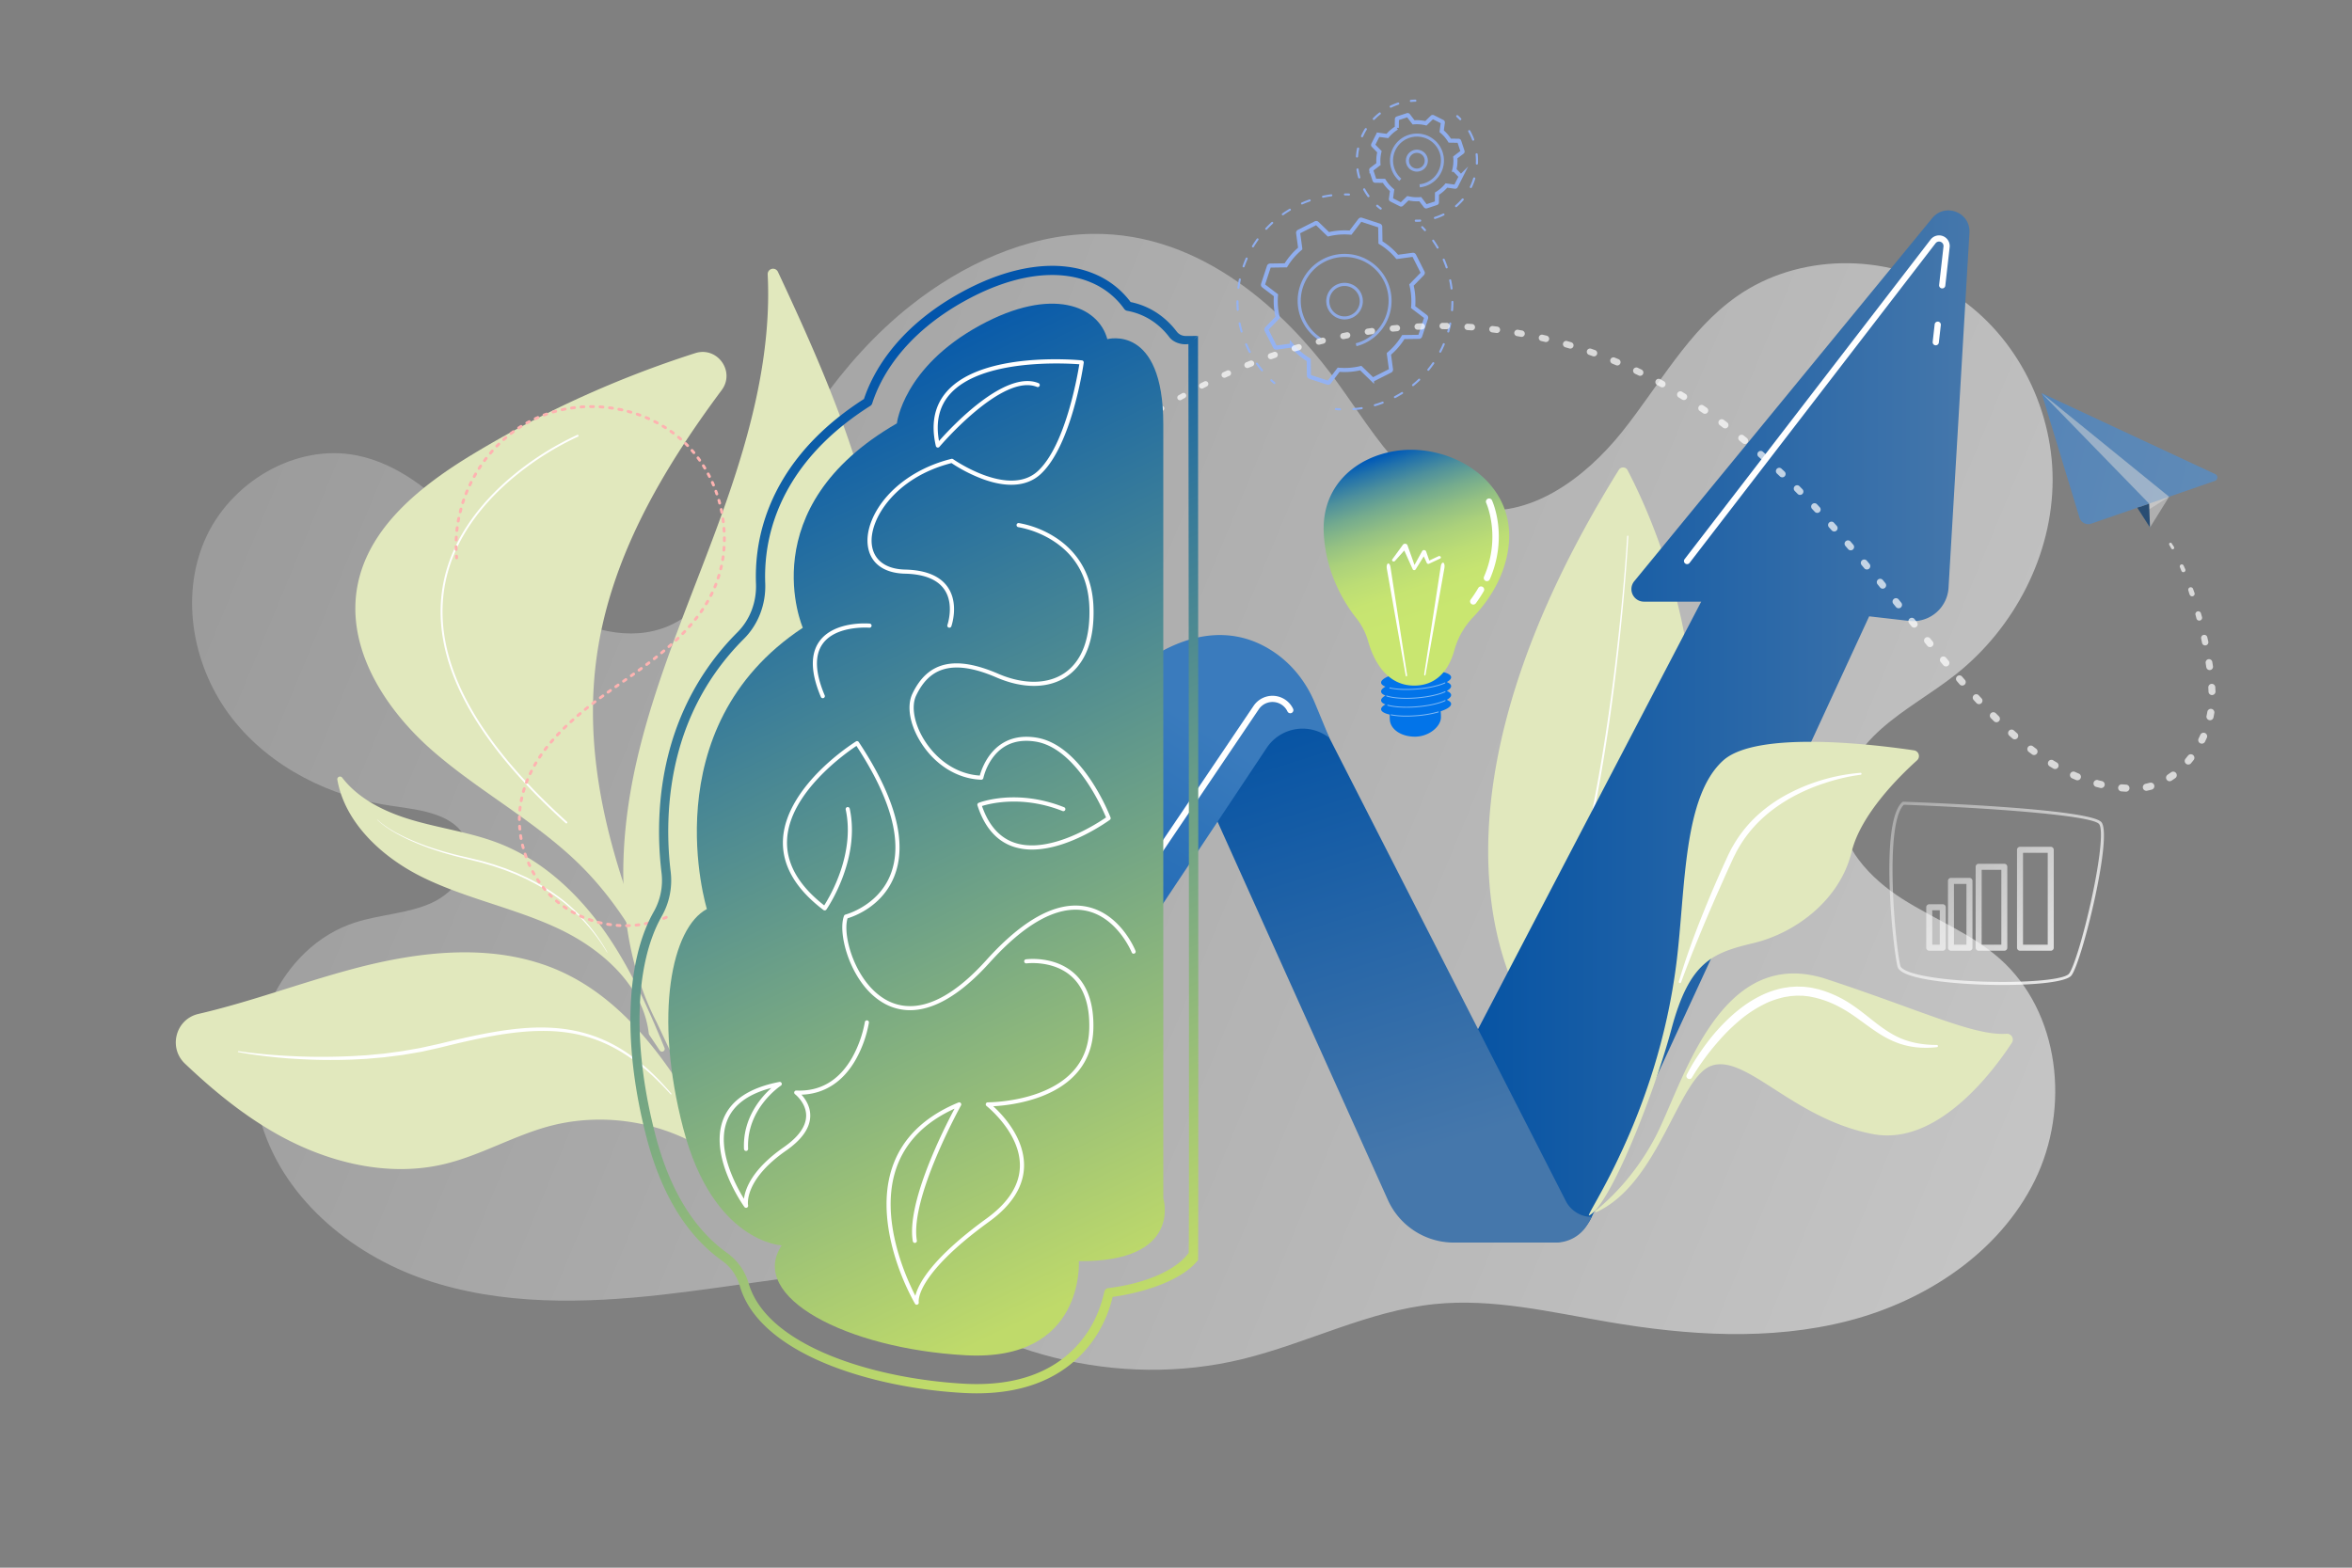 <?xml version="1.0" encoding="UTF-8"?> <svg xmlns="http://www.w3.org/2000/svg" xmlns:xlink="http://www.w3.org/1999/xlink" id="Illustration" viewBox="0 0 2475 1650"><rect x="0" y="0" width="2475" height="1650" fill="#808080" stroke="none"/> <defs> <style>.cls-1,.cls-20,.cls-22{opacity:0.55;}.cls-1{fill:url(#linear-gradient);}.cls-2{fill:#e1e8bd;}.cls-27,.cls-3{fill:#fff;}.cls-4{fill:url(#linear-gradient-2);}.cls-5{fill:url(#linear-gradient-3);}.cls-6{fill:url(#linear-gradient-4);}.cls-7{fill:url(#linear-gradient-5);}.cls-8{fill:url(#linear-gradient-6);}.cls-12,.cls-9{opacity:0.9;}.cls-10,.cls-12{fill:#91b3fa;}.cls-11{fill:none;stroke:#91b3fa;stroke-miterlimit:10;stroke-width:4.3px;}.cls-13{opacity:0.83;}.cls-14{fill:url(#linear-gradient-7);}.cls-15{fill:url(#linear-gradient-8);}.cls-16{fill:url(#linear-gradient-9);}.cls-17{fill:url(#linear-gradient-10);}.cls-18{fill:url(#linear-gradient-11);}.cls-19{opacity:0.7;}.cls-20{fill:url(#linear-gradient-12);}.cls-21{fill:url(#linear-gradient-13);}.cls-22{fill:url(#linear-gradient-14);}.cls-23{fill:#04386e;}.cls-24{fill:url(#linear-gradient-15);}.cls-25{fill:url(#linear-gradient-16);}.cls-26{fill:#0274e9;}.cls-27{opacity:0.5;}.cls-28{fill:url(#linear-gradient-17);}</style> <linearGradient id="linear-gradient" x1="288" y1="426.96" x2="2216.97" y2="1227.56" gradientUnits="userSpaceOnUse"> <stop offset="0" stop-color="#fff" stop-opacity="0.4"></stop> <stop offset="1" stop-color="#fff"></stop> </linearGradient> <linearGradient id="linear-gradient-2" x1="1084.69" y1="-510.29" x2="940.68" y2="-141.25" gradientUnits="userSpaceOnUse"> <stop offset="0" stop-color="#ff928e"></stop> <stop offset="1" stop-color="#feb3b1"></stop> </linearGradient> <linearGradient id="linear-gradient-3" x1="1495.98" y1="764.63" x2="2072.46" y2="764.63" gradientUnits="userSpaceOnUse"> <stop offset="0" stop-color="#0050a3"></stop> <stop offset="1" stop-color="#4577ab"></stop> </linearGradient> <linearGradient id="linear-gradient-4" x1="1360.79" y1="711.8" x2="1515.52" y2="1206.33" xlink:href="#linear-gradient-3"></linearGradient> <linearGradient id="linear-gradient-5" x1="998.33" y1="1182.39" x2="1262.28" y2="763.71" gradientUnits="userSpaceOnUse"> <stop offset="0" stop-color="#0255ab"></stop> <stop offset="1" stop-color="#3a7bbd"></stop> </linearGradient> <linearGradient id="linear-gradient-6" x1="1149.89" y1="988.37" x2="1165.01" y2="988.37" gradientUnits="userSpaceOnUse"> <stop offset="0" stop-color="#ff8c88"></stop> <stop offset="1" stop-color="#feadab"></stop> </linearGradient> <linearGradient id="linear-gradient-7" x1="2003.95" y1="844.08" x2="2187.74" y2="1023.96" xlink:href="#linear-gradient"></linearGradient> <linearGradient id="linear-gradient-8" x1="1954.21" y1="894.91" x2="2137.99" y2="1074.78" xlink:href="#linear-gradient"></linearGradient> <linearGradient id="linear-gradient-9" x1="1973.59" y1="875.11" x2="2157.37" y2="1054.98" xlink:href="#linear-gradient"></linearGradient> <linearGradient id="linear-gradient-10" x1="1993.4" y1="854.86" x2="2177.19" y2="1034.73" xlink:href="#linear-gradient"></linearGradient> <linearGradient id="linear-gradient-11" x1="2020.49" y1="827.19" x2="2204.27" y2="1007.06" xlink:href="#linear-gradient"></linearGradient> <linearGradient id="linear-gradient-12" x1="1148.69" y1="264.08" x2="2352.6" y2="558.6" xlink:href="#linear-gradient"></linearGradient> <linearGradient id="linear-gradient-13" x1="1156.02" y1="234.1" x2="2359.94" y2="528.62" gradientUnits="userSpaceOnUse"> <stop offset="0" stop-color="#0062c7"></stop> <stop offset="1" stop-color="#5490cf"></stop> </linearGradient> <linearGradient id="linear-gradient-14" x1="1159.14" y1="221.35" x2="2363.06" y2="515.87" xlink:href="#linear-gradient"></linearGradient> <linearGradient id="linear-gradient-15" x1="811.46" y1="429.09" x2="1225.22" y2="1345.27" gradientUnits="userSpaceOnUse"> <stop offset="0" stop-color="#0255ab"></stop> <stop offset="1" stop-color="#bfda6a"></stop> </linearGradient> <linearGradient id="linear-gradient-16" x1="785.14" y1="415.2" x2="1221.15" y2="1322.97" gradientUnits="userSpaceOnUse"> <stop offset="0" stop-color="#0256ad"></stop> <stop offset="1" stop-color="#bfda6a"></stop> </linearGradient> <linearGradient id="linear-gradient-17" x1="1461.21" y1="477.5" x2="1517.3" y2="643.82" gradientUnits="userSpaceOnUse"> <stop offset="0" stop-color="#025bb7"></stop> <stop offset="0.07" stop-color="#2272ab"></stop> <stop offset="0.18" stop-color="#4e909c"></stop> <stop offset="0.3" stop-color="#74ab8e"></stop> <stop offset="0.42" stop-color="#93c083"></stop> <stop offset="0.54" stop-color="#abd17b"></stop> <stop offset="0.68" stop-color="#bcdd75"></stop> <stop offset="0.82" stop-color="#c6e471"></stop> <stop offset="1" stop-color="#c9e670"></stop> </linearGradient> </defs> <path class="cls-1" d="M2104.22,1008.93c-30.16-26.62-68.75-41.37-102.64-63s-65.22-55-65.74-95.24c-.43-32.43,19.56-62,43.8-83.52s53.06-37.27,78.48-57.41c61.79-49,101.76-125.83,101.85-204.66s-41.39-157.51-108.84-198.32-159-40.14-223.48,5.14c-51.24,36-81.68,93.79-120.8,142.66s-97.75,92.53-159.21,80.65c-68.83-13.3-105-86.28-147.37-142.16-45.39-59.92-132.56-148.87-251.56-146.91-68.59,1.14-136.39,32.44-190.67,75.57C883.85,380.63,832,463.16,790.72,548.47c-20.87,43.21-43.12,91.38-87.19,110.36-40.15,17.29-87.83,4.27-124-20.2s-64.13-59.07-94.73-90.29-66.3-60.41-109.16-69c-64.85-13-134,28.55-160.23,89.29s-12,134.7,28.53,187,104.3,83.64,169.8,92.8c29.59,4.13,66.09,8.45,77,36.28,10.07,25.75-11.36,54.2-36.54,65.59s-53.86,12.07-80.18,20.5C293.56,996.5,251.73,1095.49,273.51,1177s94.08,142.6,174,169.82,166.75,25.21,250.62,15.73c78.79-8.92,157.09-24.17,236.25-26.91l-.24,1.23c99.39,89,243.63,125.2,373.27,93.57,68.25-16.65,132.33-50.71,202.21-57.88,61.17-6.29,122.23,8.48,182.85,18.81,83.46,14.23,170.09,20,252.1-1.06s159.33-72,196.71-148S2167.7,1065,2104.22,1008.93Z"></path> <path class="cls-2" d="M1712.64,494.8c29,55.11,184.6,382.69-96.56,583.93,0,0-158-189.29,87.43-584.27A5.26,5.26,0,0,1,1712.64,494.8Z"></path> <path class="cls-3" d="M1713.51,564.37c-1.15,19.86-2.7,39.69-4.42,59.5s-3.7,39.61-5.89,59.38-4.61,39.51-7.27,59.22-5.64,39.39-8.86,59c-6.51,39.24-14.16,78.33-23.94,116.93q-7.25,29-16.61,57.37a501.12,501.12,0,0,1-21.83,55.65,1.4,1.4,0,0,1-1.87.68,1.42,1.42,0,0,1-.68-1.88h0A500,500,0,0,0,1644,975q9.43-28.23,16.75-57.14c9.89-38.47,17.67-77.48,24.3-116.66q4.92-29.4,9.05-58.93t7.47-59.16q3.39-29.62,6.09-59.32c1.79-19.8,3.41-39.61,4.61-59.45h0a.6.6,0,0,1,.64-.56A.59.59,0,0,1,1713.51,564.37Z"></path> <path class="cls-2" d="M691,1075.94c-43.15-83.67-42-184.05-20.84-275.79s60.69-178,92.15-266.72C790.2,454.78,812,371.65,807.83,288.79a5.66,5.66,0,0,1,10.78-2.69C870.53,397,920.07,511,931.61,632.51c12.56,132.21-28.53,277.51-136,355.54-19.71,14.3-41.7,26.55-56.26,46.08-18.15,24.34-22,57-17.12,87s17.66,58,30.3,85.6Z"></path> <path class="cls-2" d="M627.64,693.21c14-104.35,68.3-197.3,131.8-282.65,14.56-19.57-4.63-46.31-27.87-38.87A1103.44,1103.44,0,0,0,497.59,478C443.14,510.94,387.39,554.82,376,617.41c-11.9,65.22,29.23,129.13,79.17,172.75s110.09,75,156.91,121.9c60.82,61,94.08,142.82,122.83,224.61a4.42,4.42,0,0,0,8.58-1.75h0a4.29,4.29,0,0,0-.43-1.64C675.91,994.67,607.17,845.82,627.64,693.21Z"></path> <path class="cls-3" d="M596,866.69a1,1,0,0,1-.67-.26c-98.61-89-142.19-172.64-129.53-248.7,9.2-55.32,47.23-95.89,77.52-120.18a311.9,311.9,0,0,1,64.1-39.83,1,1,0,1,1,.79,1.84,309.5,309.5,0,0,0-63.68,39.59c-30,24.07-67.67,64.24-76.76,118.92-12.53,75.34,30.84,158.4,128.9,246.87a1,1,0,0,1-.67,1.75Z"></path> <path class="cls-2" d="M642,988.65C613.29,945.32,574.42,907.1,526.07,888c-30.22-12-62.93-16-94.05-25.4-27.36-8.23-54.8-21.78-71.93-44.14a2.86,2.86,0,0,0-5.1,2.21c8,45.43,47.17,81.68,89.34,102.48,45.8,22.59,96.95,32.47,143.18,54.18,46,21.61,89.41,60.14,95.23,110.57a2.83,2.83,0,0,0,.46,1.25l11,16.41a2.87,2.87,0,0,0,5.05-2.68C683,1063.33,665.58,1024.21,642,988.65Z"></path> <path class="cls-3" d="M397.11,862.56a57,57,0,0,0,6.85,5.73c1.2.89,2.45,1.71,3.67,2.56s2.53,1.6,3.79,2.39,2.58,1.51,3.86,2.26l1.94,1.12,2,1,4,2.07,4,1.92a261.19,261.19,0,0,0,33.46,12.69c2.87.85,5.7,1.79,8.58,2.56l8.65,2.32c5.79,1.48,11.62,2.73,17.44,4.14s11.67,2.74,17.41,4.51l4.32,1.25,2.16.63c.72.22,1.42.47,2.13.71l8.52,2.89c.71.25,1.43.47,2.13.74l2.1.82,4.18,1.66,4.18,1.67c1.41.53,2.74,1.22,4.12,1.82l8.18,3.76,8,4.15a212.94,212.94,0,0,1,30.09,19.73,187,187,0,0,1,46.22,54.58.17.17,0,0,1-.06.23.18.18,0,0,1-.24-.06,195.09,195.09,0,0,0-46.87-53.55,220.4,220.4,0,0,0-30-19.41L554,925.39l-8.14-3.7c-1.36-.59-2.69-1.28-4.09-1.8l-4.16-1.63-4.15-1.64-2.08-.83c-.7-.27-1.41-.49-2.11-.74l-8.46-2.91c-.7-.24-1.4-.5-2.11-.72l-2.15-.63-4.29-1.26c-2.87-.81-5.7-1.76-8.61-2.41L495,905c-5.78-1.47-11.64-2.8-17.42-4.35l-8.66-2.43c-2.89-.8-5.72-1.78-8.58-2.67a262,262,0,0,1-33.41-13.2l-4-2-4-2.13-2-1.07L415,876c-1.28-.77-2.6-1.49-3.84-2.32s-2.53-1.61-3.77-2.45-2.46-1.71-3.65-2.62a56.68,56.68,0,0,1-6.81-5.87.12.12,0,1,1,.17-.17Z"></path> <path class="cls-2" d="M590.54,1022.64c-68.33-31.1-148.16-22-220.65-2.47-54,14.51-106.85,34.45-161.14,47-23.83,5.5-31.88,35.43-14.16,52.28,29.7,28.23,61.38,54.22,97,74.26,53,29.82,116.22,45.56,175.42,31.61,38.29-9,72.92-29.78,110.92-40,54.81-14.66,115.52-5.68,163.74,24.21A203.11,203.11,0,0,1,765,1226.5c-11.39-20.19-22.57-40.52-34.39-60.36C695.88,1107.79,652.35,1050.77,590.54,1022.64Z"></path> <path class="cls-3" d="M251,1106.36c9.86,1.46,19.8,2.52,29.73,3.43,5,.39,9.95.84,14.93,1.11l7.47.46,7.47.35c19.93.9,39.89.77,59.8-.16l14.92-.87,14.87-1.39,3.72-.34,3.7-.49,7.41-1,7.4-1c2.46-.37,4.9-.84,7.35-1.26l7.36-1.29,3.67-.64c.61-.12,1.23-.21,1.84-.33l1.82-.41,14.57-3.2c4.86-1,9.72-2.34,14.59-3.47l7.31-1.72,7.32-1.66c19.56-4.33,39.3-8.18,59.35-10s40.43-1.44,60.17,3a151.85,151.85,0,0,1,54.84,24.6,212.09,212.09,0,0,1,23.27,19.1c7.27,6.92,14.09,14.28,20.62,21.86a.51.51,0,0,1-.05.71.51.51,0,0,1-.7,0h0c-6.71-7.39-13.7-14.52-21-21.26A209.93,209.93,0,0,0,661.28,1112a165.22,165.22,0,0,0-26-14.41,145.2,145.2,0,0,0-28.22-9,165.65,165.65,0,0,0-29.46-3.43,241.72,241.72,0,0,0-29.71,1.06c-19.79,1.87-39.38,5.76-58.83,10.15l-7.29,1.68-7.28,1.75c-4.86,1.14-9.66,2.45-14.57,3.52l-14.71,3.29-1.84.4c-.61.12-1.23.22-1.85.32l-3.72.63-7.42,1.26c-2.48.41-4.95.87-7.43,1.23l-7.47.94-7.47.94-3.73.47-3.75.33-15,1.31-15,.79a599.34,599.34,0,0,1-60.1-.79l-7.5-.47-7.48-.66c-5-.4-10-1-14.95-1.53-9.94-1.19-19.86-2.53-29.71-4.42a.5.5,0,0,1,.16-1Z"></path> <path class="cls-4" d="M659.32,975.74a1.5,1.5,0,0,1,0-3c1,0,2,0,3-.07a1.5,1.5,0,0,1,.11,3c-1,0-2,.07-3,.08Zm-7-.13h-.07c-1-.05-2-.11-3-.18a1.5,1.5,0,0,1,.23-3c1,.08,2,.14,2.95.19a1.5,1.5,0,0,1-.07,3Zm17-.43a1.5,1.5,0,0,1-1.49-1.35,1.48,1.48,0,0,1,1.34-1.64c1-.1,2-.21,2.94-.34a1.5,1.5,0,0,1,.38,3c-1,.13-2,.24-3,.34Zm-26.93-.48h-.2c-1-.14-2-.29-3-.45a1.5,1.5,0,1,1,.48-3c1,.16,2,.3,2.93.43a1.5,1.5,0,0,1-.2,3Zm36.82-1a1.5,1.5,0,0,1-.28-3c1-.19,1.93-.39,2.89-.6a1.5,1.5,0,0,1,.65,2.93c-1,.22-2,.43-3,.62A1.32,1.32,0,0,1,679.19,973.73Zm-46.66-.8-.33,0c-1-.22-2-.46-3-.7a1.5,1.5,0,0,1,.73-2.92c1,.25,1.92.47,2.88.69a1.5,1.5,0,0,1-.32,3Zm56.38-1.54a1.5,1.5,0,0,1-.42-2.94c.94-.27,1.89-.56,2.83-.87a1.5,1.5,0,0,1,.92,2.86c-1,.31-1.94.61-2.91.89A1.58,1.58,0,0,1,688.91,971.39Zm-66-1.06a1.42,1.42,0,0,1-.45-.08c-1-.3-1.93-.62-2.88-1a1.5,1.5,0,1,1,1-2.84c.93.32,1.87.64,2.81.94a1.5,1.5,0,0,1-.46,2.93Zm75.49-2.19a1.5,1.5,0,0,1-.55-2.89c.91-.36,1.82-.74,2.73-1.13a1.5,1.5,0,0,1,1.19,2.75c-.93.4-1.87.79-2.81,1.17A1.58,1.58,0,0,1,698.36,968.14Zm-84.87-1.26a1.46,1.46,0,0,1-.58-.11c-.94-.39-1.87-.8-2.79-1.21a1.5,1.5,0,0,1,1.23-2.74c.9.41,1.81.8,2.72,1.18a1.5,1.5,0,0,1-.58,2.88Zm-9-4.26a1.46,1.46,0,0,1-.7-.18c-.9-.47-1.79-1-2.67-1.45a1.5,1.5,0,0,1,1.47-2.62c.86.49,1.73,1,2.6,1.42a1.5,1.5,0,0,1-.7,2.83Zm-8.61-5.08a1.49,1.49,0,0,1-.83-.25c-.84-.55-1.68-1.12-2.52-1.7a1.5,1.5,0,1,1,1.72-2.46c.81.56,1.62,1.12,2.45,1.65a1.5,1.5,0,0,1-.82,2.76Zm-8.09-5.87a1.52,1.52,0,0,1-.94-.33l-1-.82c-.45-.37-.9-.74-1.34-1.12a1.5,1.5,0,1,1,1.95-2.28c.43.36.86.73,1.3,1.08l1,.8a1.5,1.5,0,0,1-.93,2.67ZM580.26,945a1.48,1.48,0,0,1-1-.42c-.73-.71-1.45-1.43-2.15-2.16a1.5,1.5,0,0,1,2.15-2.09c.69.71,1.38,1.41,2.09,2.1a1.5,1.5,0,0,1,0,2.12A1.52,1.52,0,0,1,580.26,945Zm-6.81-7.31a1.51,1.51,0,0,1-1.15-.53c-.65-.77-1.3-1.55-1.93-2.35a1.5,1.5,0,0,1,2.34-1.87c.62.77,1.24,1.53,1.88,2.28a1.5,1.5,0,0,1-.17,2.12A1.54,1.54,0,0,1,573.45,937.73Zm-6.11-7.91a1.48,1.48,0,0,1-1.23-.64c-.58-.83-1.16-1.67-1.72-2.51a1.51,1.51,0,0,1,.43-2.08,1.49,1.49,0,0,1,2.07.42c.55.82,1.11,1.64,1.67,2.45a1.49,1.49,0,0,1-.36,2.09A1.56,1.56,0,0,1,567.34,929.82ZM562,921.39a1.5,1.5,0,0,1-1.3-.75c-.51-.88-1-1.76-1.48-2.65a1.5,1.5,0,0,1,2.63-1.43c.47.87,1,1.73,1.45,2.58a1.5,1.5,0,0,1-.55,2.05A1.46,1.46,0,0,1,562,921.39Zm-4.61-8.87a1.49,1.49,0,0,1-1.36-.86c-.43-.92-.85-1.84-1.25-2.77a1.5,1.5,0,1,1,2.75-1.2c.39.9.8,1.81,1.22,2.7a1.5,1.5,0,0,1-.73,2A1.41,1.41,0,0,1,557.35,912.52Zm-3.83-9.23a1.49,1.49,0,0,1-1.41-1c-.35-.95-.69-1.9-1-2.86a1.5,1.5,0,0,1,2.84-1c.32.94.65,1.87,1,2.8a1.51,1.51,0,0,1-.9,1.92A1.52,1.52,0,0,1,553.52,903.29Zm-3-9.53a1.49,1.49,0,0,1-1.44-1.11c-.27-1-.52-2-.76-2.94a1.5,1.5,0,0,1,2.91-.71c.24,1,.48,1.92.74,2.87a1.5,1.5,0,0,1-1.06,1.84A1.74,1.74,0,0,1,550.49,893.76ZM548.3,884a1.5,1.5,0,0,1-1.47-1.24c-.18-1-.35-2-.5-3a1.5,1.5,0,1,1,3-.45c.14,1,.3,1.95.48,2.92a1.49,1.49,0,0,1-1.21,1.74ZM547,874.1a1.5,1.5,0,0,1-1.49-1.37c-.09-1-.17-2-.23-3a1.5,1.5,0,1,1,3-.19c.06,1,.14,2,.23,3a1.5,1.5,0,0,1-1.37,1.63Zm-.44-10h0a1.5,1.5,0,0,1-1.5-1.5c0-1,0-2,0-3a1.5,1.5,0,1,1,3,.08c0,1,0,2,0,3A1.5,1.5,0,0,1,546.53,864.11Zm.47-10h-.14a1.5,1.5,0,0,1-1.35-1.64c.09-1,.2-2,.33-3a1.52,1.52,0,0,1,1.67-1.31,1.5,1.5,0,0,1,1.3,1.68c-.12,1-.22,1.95-.32,2.94A1.49,1.49,0,0,1,547,854.12Zm1.41-9.89a1.33,1.33,0,0,1-.28,0,1.49,1.49,0,0,1-1.19-1.75c.16-.85.33-1.7.52-2.55l.09-.43a1.5,1.5,0,1,1,2.93.65l-.09.42c-.18.83-.35,1.65-.51,2.47A1.49,1.49,0,0,1,548.41,844.23Zm2.34-9.72a1.22,1.22,0,0,1-.42-.06,1.49,1.49,0,0,1-1-1.85c.29-1,.58-2,.88-2.92a1.5,1.5,0,1,1,2.86.91c-.29.94-.58,1.89-.85,2.84A1.49,1.49,0,0,1,550.75,834.51Zm3.17-9.49a1.47,1.47,0,0,1-.54-.1,1.49,1.49,0,0,1-.86-1.93c.36-1,.73-1.89,1.12-2.83a1.5,1.5,0,1,1,2.77,1.14c-.37.92-.74,1.83-1.09,2.76A1.5,1.5,0,0,1,553.92,825Zm3.94-9.18a1.51,1.51,0,0,1-1.35-2.15c.44-.91.88-1.82,1.34-2.72a1.5,1.5,0,0,1,2.68,1.35c-.45.88-.89,1.77-1.31,2.66A1.51,1.51,0,0,1,557.86,815.84ZM562.5,807a1.52,1.52,0,0,1-.74-.2,1.5,1.5,0,0,1-.56-2c.51-.87,1-1.74,1.54-2.61a1.49,1.49,0,0,1,2-.51,1.51,1.51,0,0,1,.52,2.06c-.51.84-1,1.7-1.5,2.55A1.51,1.51,0,0,1,562.5,807Zm5.26-8.49a1.53,1.53,0,0,1-.83-.26,1.51,1.51,0,0,1-.42-2.08c.56-.83,1.13-1.67,1.71-2.5a1.5,1.5,0,0,1,2.46,1.72c-.56.81-1.12,1.63-1.67,2.45A1.5,1.5,0,0,1,567.76,798.5Zm5.8-8.14a1.53,1.53,0,0,1-.91-.3,1.5,1.5,0,0,1-.29-2.1c.61-.8,1.22-1.6,1.85-2.39a1.5,1.5,0,0,1,2.36,1.85c-.62.78-1.22,1.56-1.82,2.35A1.48,1.48,0,0,1,573.56,790.36Zm6.25-7.78a1.5,1.5,0,0,1-1.14-2.47c.65-.77,1.3-1.53,2-2.29a1.51,1.51,0,0,1,2.12-.14,1.49,1.49,0,0,1,.14,2.12c-.65.74-1.3,1.49-1.94,2.25A1.47,1.47,0,0,1,579.81,782.58Zm6.65-7.46a1.49,1.49,0,0,1-1.1-2.52c.68-.73,1.38-1.46,2.07-2.19a1.5,1.5,0,0,1,2.17,2.08l-2.05,2.16A1.49,1.49,0,0,1,586.46,775.12Zm7-7.14a1.52,1.52,0,0,1-1.07-.45,1.5,1.5,0,0,1,0-2.12c.72-.71,1.44-1.41,2.17-2.1a1.5,1.5,0,1,1,2.07,2.16l-2.14,2.08A1.52,1.52,0,0,1,593.43,768Zm7.26-6.87a1.48,1.48,0,0,1-1.11-.49,1.5,1.5,0,0,1,.1-2.12l2.24-2a1.5,1.5,0,0,1,2,2.24c-.75.66-1.49,1.33-2.22,2A1.51,1.51,0,0,1,600.69,761.11Zm7.5-6.62A1.5,1.5,0,0,1,607,754a1.51,1.51,0,0,1,.17-2.12l2.3-1.94a1.5,1.5,0,1,1,1.93,2.29l-2.28,1.93A1.45,1.45,0,0,1,608.19,754.49Zm7.69-6.39a1.5,1.5,0,0,1-1-2.66l2.35-1.89a1.5,1.5,0,1,1,1.87,2.34l-2.33,1.88A1.52,1.52,0,0,1,615.88,748.1Zm7.85-6.2a1.5,1.5,0,0,1-.91-2.68c.79-.62,1.59-1.23,2.39-1.84a1.5,1.5,0,0,1,1.82,2.39c-.8.6-1.59,1.21-2.38,1.82A1.5,1.5,0,0,1,623.73,741.9Zm8-6a1.5,1.5,0,0,1-.89-2.7l2.43-1.79A1.5,1.5,0,1,1,635,733.8l-2.41,1.78A1.49,1.49,0,0,1,631.72,735.87Zm8.11-5.9a1.5,1.5,0,0,1-.88-2.72l2.33-1.65.1-.08a1.5,1.5,0,1,1,1.77,2.42l-.14.1-2.31,1.65A1.5,1.5,0,0,1,639.83,730Zm8.15-5.78a1.5,1.5,0,0,1-.87-2.73l2.45-1.72a1.5,1.5,0,0,1,1.73,2.45l-2.45,1.72A1.45,1.45,0,0,1,648,724.19Zm8.16-5.76a1.47,1.47,0,0,1-1.22-.64,1.5,1.5,0,0,1,.36-2.09l2.44-1.73a1.5,1.5,0,0,1,1.74,2.45L657,718.15A1.5,1.5,0,0,1,656.14,718.43Zm8.16-5.78a1.51,1.51,0,0,1-.88-2.73l2.44-1.74a1.5,1.5,0,1,1,1.75,2.44l-2.44,1.75A1.5,1.5,0,0,1,664.3,712.65Zm8.11-5.85a1.48,1.48,0,0,1-1.21-.62,1.49,1.49,0,0,1,.33-2.09l2.41-1.77a1.5,1.5,0,1,1,1.78,2.42l-2.43,1.77A1.43,1.43,0,0,1,672.41,706.8Zm8.05-5.94a1.5,1.5,0,0,1-.91-2.7l2.4-1.81a1.5,1.5,0,0,1,1.81,2.39l-2.4,1.82A1.52,1.52,0,0,1,680.46,700.86Zm7.94-6.08a1.5,1.5,0,0,1-.92-2.69l2.35-1.85a1.5,1.5,0,1,1,1.86,2.35c-.78.63-1.57,1.25-2.37,1.87A1.51,1.51,0,0,1,688.4,694.78Zm7.81-6.26a1.5,1.5,0,0,1-1-2.66l2.3-1.91a1.5,1.5,0,1,1,1.92,2.3l-2.32,1.92A1.49,1.49,0,0,1,696.21,688.52Zm7.63-6.48a1.47,1.47,0,0,1-1.12-.51,1.49,1.49,0,0,1,.14-2.12c.75-.65,1.49-1.31,2.24-2a1.5,1.5,0,0,1,2,2.24c-.75.67-1.5,1.34-2.26,2A1.47,1.47,0,0,1,703.84,682Zm7.42-6.72a1.5,1.5,0,0,1-1-2.59c.73-.69,1.45-1.37,2.16-2.06a1.5,1.5,0,1,1,2.09,2.16l-2.19,2.08A1.47,1.47,0,0,1,711.26,675.32Zm7.14-7a1.49,1.49,0,0,1-1.07-2.54c.7-.72,1.39-1.43,2.07-2.15a1.5,1.5,0,1,1,2.18,2.06l-2.1,2.18A1.52,1.52,0,0,1,718.4,668.31Zm6.82-7.32a1.49,1.49,0,0,1-1-.37,1.5,1.5,0,0,1-.13-2.12c.66-.75,1.31-1.49,2-2.25a1.5,1.5,0,1,1,2.28,2l-2,2.28A1.52,1.52,0,0,1,725.22,661Zm6.44-7.65a1.51,1.51,0,0,1-1.18-2.44q.93-1.15,1.83-2.34a1.5,1.5,0,0,1,2.38,1.82c-.61.8-1.23,1.6-1.86,2.39A1.49,1.49,0,0,1,731.66,653.34Zm6-8a1.45,1.45,0,0,1-.86-.28,1.48,1.48,0,0,1-.37-2.08c.57-.81,1.13-1.63,1.68-2.45a1.5,1.5,0,1,1,2.49,1.67l-1.71,2.5A1.52,1.52,0,0,1,737.64,645.33Zm5.45-8.37a1.46,1.46,0,0,1-.77-.22,1.5,1.5,0,0,1-.51-2.06c.51-.84,1-1.69,1.51-2.54a1.5,1.5,0,0,1,2.6,1.5c-.51.87-1,1.74-1.54,2.6A1.51,1.51,0,0,1,743.09,637Zm4.88-8.7a1.56,1.56,0,0,1-.69-.17,1.51,1.51,0,0,1-.65-2c.46-.88.9-1.76,1.33-2.66a1.5,1.5,0,0,1,2.7,1.32c-.44.91-.9,1.81-1.36,2.71A1.49,1.49,0,0,1,748,628.26Zm4.22-9.07a1.41,1.41,0,0,1-.57-.11,1.5,1.5,0,0,1-.81-2c.38-.92.75-1.83,1.11-2.75a1.5,1.5,0,0,1,2.8,1.09c-.37.94-.75,1.88-1.14,2.81A1.5,1.5,0,0,1,752.19,619.19Zm3.49-9.37a1.53,1.53,0,0,1-.47-.07,1.5,1.5,0,0,1-1-1.89c.31-.94.6-1.89.89-2.83a1.5,1.5,0,1,1,2.87.86c-.29,1-.59,1.94-.91,2.9A1.5,1.5,0,0,1,755.68,609.82Zm2.73-9.61a1.53,1.53,0,0,1-1.46-1.86c.23-1,.45-1.92.67-2.89a1.5,1.5,0,0,1,2.93.64c-.22,1-.45,2-.68,3A1.51,1.51,0,0,1,758.41,600.21Zm2-9.8-.24,0a1.51,1.51,0,0,1-1.24-1.73c.16-1,.31-1.95.45-2.93a1.5,1.5,0,1,1,3,.42c-.14,1-.29,2-.46,3A1.5,1.5,0,0,1,760.39,590.41Zm-279.94-1.9a1.49,1.49,0,0,1-1.49-1.35c-.06-.6-.12-1.2-.16-1.8a1.5,1.5,0,0,1,1.37-1.62,1.53,1.53,0,0,1,1.62,1.38c0,.58.1,1.16.15,1.75a1.5,1.5,0,0,1-1.35,1.64Zm281.19-8h-.13a1.5,1.5,0,0,1-1.37-1.62c.09-1,.17-2,.23-3a1.5,1.5,0,0,1,3,.21c-.07,1-.15,2-.24,3A1.5,1.5,0,0,1,761.64,580.49Zm-281.75-.74a1.5,1.5,0,0,1-1.5-1.45q0-1.51-.06-3a1.51,1.51,0,0,1,1.49-1.52,1.53,1.53,0,0,1,1.51,1.49q0,1.49.06,3a1.5,1.5,0,0,1-1.45,1.54Zm282.27-9.25h0a1.5,1.5,0,0,1-1.48-1.52c0-.77,0-1.54,0-2.32V566a1.5,1.5,0,0,1,1.49-1.5h0a1.49,1.49,0,0,1,1.5,1.49v.66c0,.79,0,1.58,0,2.37A1.49,1.49,0,0,1,762.16,570.5Zm-282.22-.75h-.06a1.5,1.5,0,0,1-1.44-1.56c0-1,.1-2,.16-3a1.5,1.5,0,1,1,3,.18q-.09,1.49-.15,3A1.5,1.5,0,0,1,479.94,569.75Zm282-9.24a1.5,1.5,0,0,1-1.5-1.42c-.05-1-.12-2-.19-3a1.5,1.5,0,0,1,1.38-1.6,1.51,1.51,0,0,1,1.61,1.38c.08,1,.14,2,.19,3a1.5,1.5,0,0,1-1.41,1.58Zm-281.28-.72h-.16a1.5,1.5,0,0,1-1.33-1.66c.11-1,.24-2,.37-3a1.5,1.5,0,1,1,3,.4q-.19,1.47-.36,2.94A1.5,1.5,0,0,1,480.7,559.79Zm280.39-9.24a1.51,1.51,0,0,1-1.49-1.32q-.18-1.47-.39-2.94a1.49,1.49,0,0,1,1.26-1.7,1.52,1.52,0,0,1,1.71,1.27c.14,1,.28,2,.4,3a1.5,1.5,0,0,1-1.3,1.68Zm-278.94-.66a1.27,1.27,0,0,1-.27,0,1.5,1.5,0,0,1-1.2-1.74c.18-1,.37-2,.57-3a1.5,1.5,0,0,1,2.94.6c-.2,1-.39,1.94-.56,2.91A1.49,1.49,0,0,1,482.15,549.89Zm277.37-9.21a1.51,1.51,0,0,1-1.47-1.22q-.28-1.46-.6-2.91a1.5,1.5,0,1,1,2.93-.63c.22,1,.42,2,.61,3a1.5,1.5,0,0,1-1.18,1.76Zm-275.25-.56a1.61,1.61,0,0,1-.37,0,1.5,1.5,0,0,1-1.08-1.82c.24-1,.5-2,.77-2.94a1.5,1.5,0,1,1,2.89.8c-.26,1-.51,1.91-.75,2.87A1.51,1.51,0,0,1,484.27,540.12Zm273-9.19a1.49,1.49,0,0,1-1.45-1.11c-.26-1-.52-1.91-.8-2.86a1.5,1.5,0,0,1,2.88-.84c.28,1,.56,2,.82,2.93a1.5,1.5,0,0,1-1.07,1.83A1.28,1.28,0,0,1,757.28,530.93ZM487,530.51a1.51,1.51,0,0,1-.46-.07,1.49,1.49,0,0,1-1-1.89c.31-1,.63-1.92,1-2.87a1.5,1.5,0,1,1,2.83,1c-.32.93-.64,1.87-.94,2.81A1.49,1.49,0,0,1,487,530.51Zm267.34-9.14a1.5,1.5,0,0,1-1.42-1c-.32-.93-.65-1.87-1-2.8a1.49,1.49,0,0,1,.89-1.92,1.52,1.52,0,0,1,1.93.89c.34,1,.68,1.9,1,2.86a1.5,1.5,0,0,1-.94,1.91A1.61,1.61,0,0,1,754.37,521.37Zm-263.95-.27a1.52,1.52,0,0,1-.55-.1,1.5,1.5,0,0,1-.84-2c.37-.94.75-1.87,1.15-2.8a1.5,1.5,0,1,1,2.76,1.16c-.38.91-.76,1.83-1.12,2.75A1.49,1.49,0,0,1,490.42,521.1ZM750.81,512a1.51,1.51,0,0,1-1.39-.92c-.38-.91-.78-1.82-1.18-2.72a1.5,1.5,0,1,1,2.74-1.23c.41.92.81,1.85,1.21,2.78a1.51,1.51,0,0,1-1.38,2.09Zm-256.4-.09a1.51,1.51,0,0,1-1.35-2.15c.43-.91.87-1.82,1.32-2.72a1.5,1.5,0,0,1,2.69,1.34c-.44.88-.87,1.77-1.3,2.67A1.5,1.5,0,0,1,494.41,511.94Zm4.58-8.89a1.47,1.47,0,0,1-.73-.19,1.51,1.51,0,0,1-.58-2c.49-.88,1-1.76,1.5-2.63a1.5,1.5,0,1,1,2.59,1.5c-.5.86-1,1.72-1.47,2.59A1.49,1.49,0,0,1,499,503.05ZM746.6,503a1.49,1.49,0,0,1-1.34-.82c-.45-.89-.91-1.76-1.38-2.64a1.5,1.5,0,0,1,2.65-1.41c.48.89.94,1.79,1.4,2.69A1.51,1.51,0,0,1,746.6,503Zm-242.47-8.49a1.42,1.42,0,0,1-.81-.24,1.49,1.49,0,0,1-.45-2.07c.55-.85,1.1-1.69,1.67-2.53a1.5,1.5,0,1,1,2.49,1.68c-.56.82-1.1,1.64-1.64,2.48A1.49,1.49,0,0,1,504.13,494.47Zm237.62-.26a1.51,1.51,0,0,1-1.29-.72c-.51-.85-1-1.69-1.56-2.53a1.5,1.5,0,1,1,2.54-1.6q.81,1.27,1.59,2.58a1.5,1.5,0,0,1-.51,2.06A1.54,1.54,0,0,1,741.75,494.21Zm-231.93-8a1.48,1.48,0,0,1-.89-.29,1.51,1.51,0,0,1-.31-2.1c.6-.81,1.21-1.62,1.83-2.41a1.5,1.5,0,0,1,2.37,1.83c-.6.78-1.2,1.57-1.79,2.37A1.52,1.52,0,0,1,509.82,486.25Zm226.45-.4a1.47,1.47,0,0,1-1.22-.64c-.57-.8-1.16-1.6-1.75-2.4a1.5,1.5,0,0,1,2.41-1.79c.61.82,1.2,1.63,1.78,2.46a1.5,1.5,0,0,1-.35,2.09A1.48,1.48,0,0,1,736.27,485.85ZM516,478.43A1.5,1.5,0,0,1,514.9,476c.65-.77,1.32-1.54,2-2.29a1.5,1.5,0,1,1,2.24,2c-.66.74-1.3,1.48-1.94,2.24A1.51,1.51,0,0,1,516,478.43Zm214.14-.51a1.52,1.52,0,0,1-1.15-.54c-.63-.76-1.27-1.52-1.92-2.26a1.5,1.5,0,1,1,2.26-2c.67.76,1.32,1.53,2,2.31a1.49,1.49,0,0,1-.2,2.11A1.51,1.51,0,0,1,730.18,477.92ZM522.77,471a1.51,1.51,0,0,1-1.07-2.55c.7-.72,1.42-1.44,2.14-2.15a1.5,1.5,0,0,1,2.1,2.14c-.7.69-1.4,1.39-2.09,2.1A1.53,1.53,0,0,1,522.77,471Zm200.73-.56a1.48,1.48,0,0,1-1.07-.45c-.69-.71-1.39-1.41-2.09-2.1a1.49,1.49,0,0,1,0-2.12,1.51,1.51,0,0,1,2.13,0c.72.71,1.43,1.42,2.14,2.15a1.49,1.49,0,0,1-1.08,2.54ZM530,464.12a1.5,1.5,0,0,1-1-2.62l2.28-2a1.5,1.5,0,1,1,2,2.28c-.75.64-1.49,1.29-2.23,1.95A1.47,1.47,0,0,1,530,464.12Zm186.26-.52a1.51,1.51,0,0,1-1-.37c-.74-.65-1.49-1.3-2.25-1.93a1.5,1.5,0,0,1,1.92-2.3c.78.65,1.55,1.3,2.31,2a1.5,1.5,0,0,1-1,2.63Zm-178.57-5.87a1.5,1.5,0,0,1-.92-2.68c.8-.62,1.61-1.23,2.42-1.83a1.5,1.5,0,1,1,1.78,2.41c-.79.59-1.58,1.18-2.36,1.79A1.52,1.52,0,0,1,537.68,457.73Zm170.8-.42a1.52,1.52,0,0,1-.9-.3c-.79-.59-1.59-1.17-2.39-1.75a1.5,1.5,0,1,1,1.74-2.44c.82.58,1.64,1.18,2.45,1.79a1.5,1.5,0,0,1-.9,2.7Zm-162.67-5.4a1.48,1.48,0,0,1-1.25-.67,1.5,1.5,0,0,1,.42-2.08q1.26-.84,2.55-1.65a1.5,1.5,0,0,1,1.6,2.54c-.84.53-1.67,1.07-2.49,1.61A1.52,1.52,0,0,1,545.81,451.91Zm154.44-.28a1.49,1.49,0,0,1-.81-.23q-1.25-.79-2.52-1.56a1.51,1.51,0,0,1-.5-2.06,1.49,1.49,0,0,1,2.05-.51c.87.52,1.73,1.05,2.58,1.6a1.5,1.5,0,0,1-.8,2.76Zm-145.9-4.93a1.5,1.5,0,0,1-.74-2.8c.89-.5,1.78-1,2.67-1.46a1.51,1.51,0,0,1,2,.63,1.49,1.49,0,0,1-.62,2c-.88.47-1.75.94-2.61,1.42A1.5,1.5,0,0,1,554.35,446.7Zm137.27-.11a1.5,1.5,0,0,1-.71-.18c-.87-.47-1.75-.93-2.63-1.37a1.5,1.5,0,1,1,1.36-2.68c.9.46,1.8.93,2.69,1.41a1.5,1.5,0,0,1-.71,2.82Zm-9-4.41a1.49,1.49,0,0,1-.61-.13c-.9-.4-1.81-.8-2.72-1.18a1.5,1.5,0,0,1,1.16-2.77l2.79,1.21a1.5,1.5,0,0,1-.62,2.87Zm-119.38,0a1.5,1.5,0,0,1-.64-2.86c.92-.43,1.85-.84,2.77-1.24a1.49,1.49,0,0,1,2,.77,1.51,1.51,0,0,1-.78,2c-.91.39-1.81.79-2.71,1.21A1.51,1.51,0,0,1,563.26,442.16Zm110.12-3.73a1.37,1.37,0,0,1-.52-.1l-2.79-1a1.49,1.49,0,0,1-.94-1.9,1.51,1.51,0,0,1,1.91-.94c1,.33,1.91.67,2.85,1a1.5,1.5,0,0,1-.51,2.91Zm-100.9-.12a1.48,1.48,0,0,1-1.4-1,1.5,1.5,0,0,1,.88-1.93c.94-.35,1.89-.7,2.85-1a1.5,1.5,0,1,1,1,2.83c-.94.33-1.87.67-2.79,1A1.42,1.42,0,0,1,572.48,438.31Zm91.4-3a1.52,1.52,0,0,1-.42-.06c-1-.28-1.9-.54-2.86-.8a1.49,1.49,0,0,1-1.06-1.83,1.5,1.5,0,0,1,1.84-1.07l2.91.82a1.5,1.5,0,0,1-.41,2.94ZM582,435.15a1.5,1.5,0,0,1-.42-2.94c1-.28,1.94-.55,2.92-.81a1.5,1.5,0,0,1,.78,2.89l-2.86.8A1.22,1.22,0,0,1,582,435.15Zm72.22-2.28a1.65,1.65,0,0,1-.32,0l-2.91-.6a1.5,1.5,0,0,1,.58-3c1,.2,2,.4,3,.62a1.5,1.5,0,0,1-.31,3Zm-62.53-.17a1.5,1.5,0,0,1-.32-3c1-.21,2-.42,3-.61a1.5,1.5,0,1,1,.57,2.95c-1,.19-1.94.38-2.91.59A1.1,1.1,0,0,1,591.66,432.7Zm52.69-1.63-.22,0c-1-.14-2-.28-2.94-.4a1.5,1.5,0,1,1,.38-3l3,.41a1.5,1.5,0,0,1-.22,3Zm-42.85-.14a1.5,1.5,0,0,1-.21-3c1-.15,2-.28,3-.4a1.5,1.5,0,1,1,.37,3c-1,.12-2,.26-2.95.4Zm32.92-1h-.12q-1.49-.12-3-.21a1.5,1.5,0,0,1,.18-3c1,.06,2,.14,3,.22a1.5,1.5,0,0,1-.12,3Zm-23-.08a1.5,1.5,0,0,1-.11-3c1-.08,2-.14,3-.2a1.49,1.49,0,0,1,1.58,1.42,1.51,1.51,0,0,1-1.42,1.58c-1,0-2,.11-3,.19Zm13-.39h-3a1.5,1.5,0,0,1,0-3h3a1.5,1.5,0,0,1,0,3Z"></path> <path class="cls-5" d="M1496,1196.83l294.18-563.59h-60.28a13.16,13.16,0,0,1-10.17-21.51l313.54-382.14c13.58-16.56,40.43-6.06,39.17,15.33l-22,373.68a37.34,37.34,0,0,1-41.52,34.9l-42-4.81L1675,1280.81a46.48,46.48,0,0,1-42.2,27H1531.59Z"></path> <path class="cls-6" d="M1252.75,801.56l207.69,461.35a76.17,76.17,0,0,0,69.45,44.9H1637a39.1,39.1,0,0,0,34.19-20.13l3.81-6.87h0a30.62,30.62,0,0,1-27.27-16.69L1371,721.93Z"></path> <path class="cls-7" d="M1398.91,776.7h0a45.41,45.41,0,0,0-66,10.48L1027.6,1246a131.9,131.9,0,0,1-109.81,58.82h-43l-35-100.73s283.88-435.27,357.05-501.12c0,0,72.86-65.67,144.71-16,19,13.11,33.39,31.83,42.19,53.16Z"></path> <path class="cls-3" d="M2037,363.43l-.37,0a3.26,3.26,0,0,1-2.88-3.62l2.07-18.24a3.27,3.27,0,1,1,6.49.73l-2.07,18.25A3.26,3.26,0,0,1,2037,363.43Z"></path> <path class="cls-3" d="M1775.31,593.76a3.33,3.33,0,0,1-2-.68,3.28,3.28,0,0,1-.59-4.59l258.9-336.41a11.21,11.21,0,0,1,20,8.1l-4.57,40.33a3.27,3.27,0,1,1-6.49-.74l4.57-40.32a4.68,4.68,0,0,0-8.36-3.38L1777.9,592.48A3.26,3.26,0,0,1,1775.31,593.76Z"></path> <path class="cls-3" d="M1188,946.43a3.22,3.22,0,0,1-1.82-.56,3.27,3.27,0,0,1-.89-4.54l133.9-198.48a24,24,0,0,1,41.52,3.15,3.27,3.27,0,1,1-5.91,2.8,17.42,17.42,0,0,0-30.19-2.29L1190.66,945A3.27,3.27,0,0,1,1188,946.43Z"></path> <path class="cls-8" d="M1153.16,998a3.33,3.33,0,0,1-1.83-.56,3.27,3.27,0,0,1-.88-4.54l8.58-12.73a3.27,3.27,0,0,1,5.42,3.66l-8.58,12.72A3.26,3.26,0,0,1,1153.16,998Z"></path> <g class="cls-9"> <path class="cls-10" d="M1340.86,404.19a1.05,1.05,0,0,1-.56-.25c-1.08-.94-2.16-1.92-3.2-2.9a1.07,1.07,0,0,1,0-1.51,1.08,1.08,0,0,1,1.52,0c1,1,2.08,1.92,3.14,2.85a1.07,1.07,0,0,1,.11,1.51A1.08,1.08,0,0,1,1340.86,404.19Z"></path> <path class="cls-10" d="M1327.86,390.83a1.11,1.11,0,0,1-.68-.38c-1.88-2.29-3.69-4.68-5.4-7.12a1.07,1.07,0,0,1,1.76-1.23c1.67,2.39,3.45,4.74,5.3,7a1.08,1.08,0,0,1-.15,1.51A1.06,1.06,0,0,1,1327.86,390.83ZM1315,371.49a1.1,1.1,0,0,1-.8-.56c-1.38-2.63-2.68-5.35-3.85-8.07a1.07,1.07,0,0,1,2-.84c1.15,2.66,2.42,5.33,3.78,7.91a1.09,1.09,0,0,1-.45,1.45A1.06,1.06,0,0,1,1315,371.49ZM1306.38,350a1.06,1.06,0,0,1-.88-.76c-.82-2.85-1.53-5.77-2.13-8.68a1.09,1.09,0,0,1,.84-1.27,1.07,1.07,0,0,1,1.26.84c.58,2.85,1.28,5.72,2.09,8.52a1.07,1.07,0,0,1-.74,1.32A1.11,1.11,0,0,1,1306.38,350Zm-4.06-22.84a1.08,1.08,0,0,1-.92-1c-.21-3-.31-6-.3-8.93a1.08,1.08,0,1,1,2.15,0c0,2.92.08,5.86.29,8.76a1.07,1.07,0,0,1-1,1.15Zm.71-23.19a1.07,1.07,0,0,1-.91-1.2l.13-1c.38-2.61.85-5.23,1.4-7.8a1.06,1.06,0,0,1,1.27-.83,1.07,1.07,0,0,1,.82,1.28c-.54,2.52-1,5.09-1.37,7.65l-.13,1a1.07,1.07,0,0,1-1.2.92Zm5.41-22.56a.8.8,0,0,1-.21-.05,1.06,1.06,0,0,1-.65-1.36c1-2.8,2.08-5.6,3.28-8.31a1.07,1.07,0,0,1,2,.86c-1.17,2.67-2.26,5.41-3.22,8.16A1.07,1.07,0,0,1,1308.44,281.37Zm9.87-21a1,1,0,0,1-.4-.15,1.06,1.06,0,0,1-.36-1.47c1.53-2.54,3.18-5,4.9-7.46a1.08,1.08,0,0,1,1.5-.25,1.07,1.07,0,0,1,.25,1.49c-1.7,2.37-3.32,4.83-4.82,7.33A1.08,1.08,0,0,1,1318.31,260.39Zm14-18.53a1,1,0,0,1-.57-.28,1.06,1.06,0,0,1-.06-1.51c2-2.17,4.15-4.29,6.33-6.3a1.07,1.07,0,0,1,1.45,1.58c-2.14,2-4.23,4.05-6.21,6.18A1.06,1.06,0,0,1,1332.26,241.86Zm17.46-15.27a1,1,0,0,1-.72-.44,1.06,1.06,0,0,1,.25-1.49c2.42-1.71,4.94-3.35,7.49-4.87a1.06,1.06,0,0,1,1.47.37,1.08,1.08,0,0,1-.37,1.47c-2.51,1.49-5,3.1-7.35,4.78A1.07,1.07,0,0,1,1349.72,226.59Zm20.2-11.4a1.1,1.1,0,0,1-.83-.64,1.07,1.07,0,0,1,.55-1.41c2.73-1.19,5.53-2.29,8.32-3.26a1.08,1.08,0,0,1,.71,2c-2.75,1-5.49,2-8.17,3.2A1.17,1.17,0,0,1,1369.92,215.19Zm22.1-7.07a1.08,1.08,0,0,1-.9-.85A1.07,1.07,0,0,1,1392,206c2.9-.61,5.86-1.11,8.81-1.49a1.07,1.07,0,0,1,.27,2.13c-2.89.37-5.8.86-8.64,1.45A1.17,1.17,0,0,1,1392,208.12Z"></path> <path class="cls-10" d="M1415.15,205.73a1.07,1.07,0,0,1,.15-2.13c1.44,0,2.9,0,4.32.09a1.06,1.06,0,0,1,1,1.11,1.07,1.07,0,0,1-1.11,1c-1.4-.06-2.83-.08-4.24-.09Z"></path> <path class="cls-10" d="M1499.32,243.26a1.1,1.1,0,0,1-.65-.35c-.94-1-1.91-2.09-2.89-3.1a1.07,1.07,0,1,1,1.54-1.49c1,1,2,2.09,3,3.16a1.08,1.08,0,0,1-1,1.78Z"></path> <path class="cls-10" d="M1424.12,431.65a1.07,1.07,0,0,1,.07-2.13c2.86-.22,5.74-.56,8.57-1a1.07,1.07,0,0,1,.33,2.12c-2.88.45-5.82.8-8.73,1Zm22.46-4.1a1.07,1.07,0,0,1-.14-2.09c2.74-.8,5.5-1.71,8.18-2.72a1.07,1.07,0,0,1,.76,2c-2.74,1-5.55,2-8.35,2.78A1.14,1.14,0,0,1,1446.58,427.55Zm21.17-8.54a1.07,1.07,0,0,1-.79-.57,1.05,1.05,0,0,1,.45-1.44l1.6-.86c2-1.09,4-2.24,5.88-3.44a1.07,1.07,0,0,1,1.14,1.81c-2,1.22-4,2.4-6,3.51-.54.29-1.09.59-1.64.87A1.06,1.06,0,0,1,1467.75,419Zm19-12.59a1.07,1.07,0,0,1-.68-.38,1.09,1.09,0,0,1,.15-1.51c2.22-1.81,4.4-3.73,6.46-5.7a1.07,1.07,0,1,1,1.48,1.55c-2.1,2-4.32,4-6.58,5.81A1.06,1.06,0,0,1,1486.8,406.42Zm16.12-16.15a1.09,1.09,0,0,1-.53-.23,1.06,1.06,0,0,1-.15-1.5c1.8-2.22,3.55-4.55,5.17-6.9a1.07,1.07,0,0,1,1.77,1.22c-1.66,2.4-3.44,4.76-5.28,7A1.07,1.07,0,0,1,1502.92,390.27Zm12.53-19.07a1.42,1.42,0,0,1-.35-.11,1.08,1.08,0,0,1-.45-1.45c1.32-2.53,2.56-5.16,3.68-7.79a1.08,1.08,0,1,1,2,.84c-1.15,2.68-2.42,5.36-3.76,7.94A1.08,1.08,0,0,1,1515.45,371.2Zm8.45-21.2-.14,0a1.08,1.08,0,0,1-.74-1.33c.79-2.75,1.48-5.57,2.06-8.38a1.06,1.06,0,0,1,1.26-.83,1.08,1.08,0,0,1,.84,1.26c-.59,2.86-1.3,5.73-2.1,8.54A1.08,1.08,0,0,1,1523.9,350Zm4-22.47a1.08,1.08,0,0,1-.92-1.14c.22-2.86.34-5.76.34-8.62a1.07,1.07,0,1,1,2.14,0c0,2.92-.12,5.87-.34,8.78a1.08,1.08,0,0,1-1.15,1Zm-.54-22.82a1.07,1.07,0,0,1-.91-.93c-.36-2.84-.83-5.7-1.41-8.51a1.07,1.07,0,0,1,2.1-.43c.59,2.86,1.07,5.78,1.43,8.67a1.06,1.06,0,0,1-.93,1.2A1.31,1.31,0,0,1,1527.41,304.71Zm-5.14-22.24a1.06,1.06,0,0,1-.86-.72c-.93-2.71-2-5.42-3.1-8.05a1.07,1.07,0,0,1,2-.85c1.15,2.69,2.21,5.45,3.15,8.21a1.06,1.06,0,0,1-.66,1.36A1.08,1.08,0,0,1,1522.27,282.47Zm-9.51-20.77a1,1,0,0,1-.77-.51c-1.45-2.48-3-4.93-4.64-7.28a1.08,1.08,0,0,1,.27-1.49,1.06,1.06,0,0,1,1.49.27c1.66,2.4,3.25,4.89,4.73,7.41a1.08,1.08,0,0,1-.39,1.47A1,1,0,0,1,1512.76,261.7Z"></path> <path class="cls-10" d="M1405.65,431.59a1.07,1.07,0,0,1,.24-2.13c1.4.12,2.82.22,4.23.28a1.07,1.07,0,1,1-.1,2.14c-1.44-.06-2.89-.16-4.31-.28Z"></path> <path class="cls-11" d="M1397.15,402.78a1.35,1.35,0,0,0,1.5-.47l10-13.16a71.85,71.85,0,0,0,23.26-1.74l11.85,11.5a1.35,1.35,0,0,0,1.55.24l17.69-8.94a1.35,1.35,0,0,0,.73-1.4l-2.23-16.36a71.79,71.79,0,0,0,15.19-17.69l16.52-.24a1.36,1.36,0,0,0,1.27-.93l6.19-18.83a1.37,1.37,0,0,0-.47-1.51l-13.16-10a72.06,72.06,0,0,0-1.75-23.25l11.51-11.85a1.35,1.35,0,0,0,.23-1.56l-8.94-17.69a1.36,1.36,0,0,0-1.39-.73l-16.36,2.24a72,72,0,0,0-17.69-15.2l-.24-16.52a1.36,1.36,0,0,0-.94-1.27l-18.83-6.18a1.33,1.33,0,0,0-1.5.46l-10,13.16a72.14,72.14,0,0,0-23.26,1.75L1386,235.12a1.36,1.36,0,0,0-1.56-.24l-17.69,8.94a1.35,1.35,0,0,0-.73,1.4l2.23,16.36a71.79,71.79,0,0,0-15.19,17.69l-16.52.24a1.36,1.36,0,0,0-1.27.93l-6.19,18.83a1.37,1.37,0,0,0,.47,1.51l13.16,10A72.06,72.06,0,0,0,1344.5,334L1333,345.87a1.35,1.35,0,0,0-.23,1.56l8.94,17.69a1.36,1.36,0,0,0,1.39.73l16.36-2.24a72.23,72.23,0,0,0,17.69,15.2l.24,16.52a1.36,1.36,0,0,0,.94,1.27Z"></path> <path class="cls-12" d="M1412.14,336a19.25,19.25,0,1,1,1.41.15C1413.07,336.14,1412.61,336.09,1412.14,336Zm5-34.83a16,16,0,1,0,8.22,27.9h0a16,16,0,0,0-8.22-27.9Z"></path> <path class="cls-12" d="M1427.45,364.45l-.82-3.11a46.65,46.65,0,0,0,9.21-3.49h0a46.3,46.3,0,0,0,23.12-55.5,47.31,47.31,0,0,0-2.72-6.6,46.22,46.22,0,1,0-66,59.93l-1.71,2.72a49.42,49.42,0,1,1,48.71,2.32l-.91.45h0l-.05,0h0a49.54,49.54,0,0,1-7.08,2.74l-.08,0-.11,0-.26.08Z"></path> <path class="cls-11" d="M1474.88,215.07l6.63-6.46a40.25,40.25,0,0,0,13,1l5.6,7.36a.77.77,0,0,0,.85.26l10.54-3.48a.76.76,0,0,0,.53-.71l.12-9.25a40.26,40.26,0,0,0,9.9-8.53l9.17,1.25a.77.77,0,0,0,.78-.42l5-9.91a.76.76,0,0,0-.13-.87l-6.46-6.64a40.25,40.25,0,0,0,1-13l7.36-5.6a.76.76,0,0,0,.26-.84l-3.48-10.55a.74.74,0,0,0-.71-.52l-9.25-.13a40.47,40.47,0,0,0-8.53-9.9l1.24-9.17a.75.75,0,0,0-.41-.78l-9.91-5a.78.78,0,0,0-.88.13l-6.63,6.46a40.25,40.25,0,0,0-13-1l-5.6-7.37a.79.79,0,0,0-.85-.26l-10.54,3.48a.77.77,0,0,0-.53.71l-.12,9.25a40.47,40.47,0,0,0-9.9,8.53l-9.17-1.24a.74.74,0,0,0-.78.41l-5,9.92a.76.76,0,0,0,.13.87l6.46,6.63a40,40,0,0,0-1,13l-7.37,5.61a.75.75,0,0,0-.26.84l3.48,10.55a.78.78,0,0,0,.71.52l9.25.12a40.47,40.47,0,0,0,8.53,9.9l-1.24,9.17a.76.76,0,0,0,.41.79l9.91,5A.76.76,0,0,0,1474.88,215.07Z"></path> <path class="cls-12" d="M1486.81,179.85a11.55,11.55,0,1,1,1.69.51A12.2,12.2,0,0,1,1486.81,179.85Zm7.19-18.37a8.25,8.25,0,1,0,5,9.49,8.26,8.26,0,0,0-5-9.49Z"></path> <path class="cls-10" d="M1452.32,220.46a1.07,1.07,0,0,1-.27-.16c-1.23-.93-2.43-1.92-3.58-2.93a1.14,1.14,0,0,1,1.5-1.71c1.11,1,2.27,1.93,3.45,2.83a1.14,1.14,0,0,1-1.1,2Z"></path> <path class="cls-10" d="M1439.6,207.46a1.07,1.07,0,0,1-.51-.39c-.82-1.13-1.62-2.3-2.38-3.49s-1.51-2.48-2.21-3.75a1.14,1.14,0,0,1,2-1.09c.67,1.23,1.39,2.45,2.13,3.63s1.5,2.27,2.3,3.36a1.14,1.14,0,0,1-.25,1.59A1.11,1.11,0,0,1,1439.6,207.46Zm-9.71-19.76a1.12,1.12,0,0,1-.68-.74,63.23,63.23,0,0,1-1.83-8.38,1.14,1.14,0,0,1,1-1.29,1.12,1.12,0,0,1,1.29,1,61.67,61.67,0,0,0,1.76,8.09,1.14,1.14,0,0,1-.78,1.41A1.1,1.1,0,0,1,1429.89,187.7Zm-2.32-21.89a1.14,1.14,0,0,1-.73-1.14,66,66,0,0,1,1.17-8.5,1.14,1.14,0,0,1,2.23.46,61.47,61.47,0,0,0-1.13,8.2,1.13,1.13,0,0,1-1.21,1A1.14,1.14,0,0,1,1427.57,165.81Zm5.32-21.37-.05,0a1.14,1.14,0,0,1-.58-1.5,63.85,63.85,0,0,1,4-7.59,1.14,1.14,0,0,1,1.94,1.2,61.44,61.44,0,0,0-3.86,7.31A1.14,1.14,0,0,1,1432.89,144.44Zm12.32-18.24a1,1,0,0,1-.38-.24,1.14,1.14,0,0,1,0-1.61,62.89,62.89,0,0,1,6.36-5.74,1.14,1.14,0,1,1,1.41,1.79,61.93,61.93,0,0,0-6.14,5.53A1.14,1.14,0,0,1,1445.21,126.2Zm17.84-12.9a1.13,1.13,0,0,1-.08-2.08,63.57,63.57,0,0,1,8-3.22,1.13,1.13,0,1,1,.71,2.15,61.31,61.31,0,0,0-7.67,3.12A1.15,1.15,0,0,1,1463.05,113.3Z"></path> <path class="cls-10" d="M1484.3,107.29a1.14,1.14,0,0,1,.29-2.19c1.54-.15,3.09-.25,4.62-.29a1.14,1.14,0,1,1,.06,2.27c-1.47,0-3,.13-4.45.28A1.13,1.13,0,0,1,1484.3,107.29Z"></path> <path class="cls-10" d="M1536.25,126.47a1.11,1.11,0,0,1-.41-.28c-1-1.07-2.1-2.12-3.2-3.11a1.14,1.14,0,0,1,1.52-1.69c1.14,1,2.26,2.12,3.32,3.23a1.14,1.14,0,0,1-1.23,1.85Z"></path> <path class="cls-10" d="M1509.61,230.44a1.14,1.14,0,0,1,.07-2.15,61.85,61.85,0,0,0,8.89-3.58,1.13,1.13,0,0,1,1,2,63.59,63.59,0,0,1-9.21,3.72A1.16,1.16,0,0,1,1509.61,230.44ZM1531.85,218a1.13,1.13,0,0,1-.33-1.92,61,61,0,0,0,6.76-6.79,1.14,1.14,0,1,1,1.73,1.48,65.53,65.53,0,0,1-7,7A1.15,1.15,0,0,1,1531.85,218Zm15.55-20.16-.09,0a1.13,1.13,0,0,1-.52-1.52c.73-1.52,1.42-3.09,2-4.66.54-1.39,1-2.82,1.48-4.25a1.14,1.14,0,0,1,2.17.67c-.45,1.48-1,3-1.53,4.4-.63,1.64-1.34,3.26-2.11,4.84A1.14,1.14,0,0,1,1547.4,197.87Zm6.31-24.67a1.14,1.14,0,0,1-.72-1.11,62.53,62.53,0,0,0-.27-9.58,1.14,1.14,0,0,1,2.26-.24,64.51,64.51,0,0,1,.28,9.93,1.14,1.14,0,0,1-1.19,1.08A1.11,1.11,0,0,1,1553.71,173.2ZM1549.79,148a1.12,1.12,0,0,1-.65-.66,61.72,61.72,0,0,0-4.05-8.69,1.13,1.13,0,0,1,2-1.11,65,65,0,0,1,4.2,9,1.14,1.14,0,0,1-.67,1.47A1.13,1.13,0,0,1,1549.79,148Z"></path> <path class="cls-10" d="M1489.44,233.35a1.14,1.14,0,0,1,.44-2.2c1.48,0,3,0,4.46-.08a1.14,1.14,0,0,1,.12,2.28c-1.54.08-3.09.1-4.63.07A1.23,1.23,0,0,1,1489.44,233.35Z"></path> <path class="cls-12" d="M1472.5,190.43a28.39,28.39,0,1,1,27.48,5.49h0a28.78,28.78,0,0,1-5.54,1.24h-.09l-.28,0-.34-3.2a25.66,25.66,0,0,0,5.24-1.13h0a25.22,25.22,0,0,0,16.53-30.11c-.14-.57-.31-1.13-.49-1.7A25.19,25.19,0,1,0,1474.6,188Z"></path> </g> <g class="cls-13"> <path class="cls-14" d="M2107.36,1036.69c-30.05,0-62.78-2.31-84.42-6.71-16.33-3.32-24.91-7.46-26.22-12.65-4.51-17.89-19.27-152.06,5.11-173.14a1.61,1.61,0,0,1,1.09-.38c20.2.71,197.66,7.42,208.51,21.68,11.76,15.43-20.54,146.5-31.64,161.15C2174.62,1033.46,2142.87,1036.69,2107.36,1036.69ZM2003.46,847c-21,20.11-9,148.5-3.67,169.57.44,1.74,3.63,6.22,23.78,10.32,48,9.76,145.7,8.4,153.7-2.15,5.21-6.88,15.68-41.73,23.82-79.34,9-41.75,12.11-72.36,7.83-78C2201.41,857.54,2082.19,849.81,2003.46,847Z"></path> <path class="cls-15" d="M2044.38,1000.65h-14.24a3.16,3.16,0,0,1-3.16-3.16v-42.6a3.16,3.16,0,0,1,3.16-3.16h14.24a3.17,3.17,0,0,1,3.16,3.16v42.6A3.17,3.17,0,0,1,2044.38,1000.65Zm-11.08-6.33h7.91V958.06h-7.91Z"></path> <path class="cls-16" d="M2072.44,1000.65H2053a3.16,3.16,0,0,1-3.16-3.16V927.18A3.16,3.16,0,0,1,2053,924h19.46a3.16,3.16,0,0,1,3.16,3.17v70.31A3.16,3.16,0,0,1,2072.44,1000.65Zm-16.3-6.33h13.14v-64h-13.14Z"></path> <path class="cls-17" d="M2109.12,1000.65h-27a3.17,3.17,0,0,1-3.16-3.16V912.3a3.16,3.16,0,0,1,3.16-3.16h27a3.16,3.16,0,0,1,3.16,3.16v85.19A3.17,3.17,0,0,1,2109.12,1000.65Zm-23.85-6.33H2106V915.46h-20.68Z"></path> <path class="cls-18" d="M2158,1000.65h-32.35a3.17,3.17,0,0,1-3.16-3.16V894.42a3.17,3.17,0,0,1,3.16-3.16H2158a3.16,3.16,0,0,1,3.16,3.16V997.49A3.16,3.16,0,0,1,2158,1000.65Zm-29.18-6.33h26V897.59h-26Z"></path> </g> <g class="cls-19"> <path class="cls-3" d="M1114.93,513.05l3.08-3.16a2.17,2.17,0,1,1,3.1,3h0l-3.08,3.11h0a2.15,2.15,0,0,1-3.07-3Z"></path> <path class="cls-3" d="M1133.78,494.48l3.23-3a2.28,2.28,0,0,1,3.11,3.34h0l-3.23,3v0a2.26,2.26,0,0,1-3.07-3.33Z"></path> <path class="cls-3" d="M1153.52,476.86l3.37-2.85a2.39,2.39,0,1,1,3.08,3.65v0h0l-3.36,2.79h0a2.37,2.37,0,0,1-3-3.63Z"></path> <path class="cls-3" d="M1174.08,460.19l3.51-2.68a2.5,2.5,0,0,1,3,4h0l-3.49,2.63h0a2.48,2.48,0,0,1-3-3.95Z"></path> <path class="cls-3" d="M1195.4,444.51,1199,442a2.6,2.6,0,0,1,3,4.28h0l-3.61,2.47h0a2.59,2.59,0,0,1-2.94-4.26Z"></path> <path class="cls-3" d="M1217.42,429.81l3.74-2.35a2.72,2.72,0,0,1,2.89,4.6h0l-3.72,2.3h0a2.7,2.7,0,0,1-2.86-4.58Z"></path> <path class="cls-3" d="M1240.09,416.13l3.83-2.18a2.83,2.83,0,1,1,2.8,4.91h0l-3.82,2.13h0a2.81,2.81,0,0,1-2.75-4.89Z"></path> <path class="cls-3" d="M1263.35,403.47l3.93-2a2.93,2.93,0,1,1,2.67,5.22l0,0h0l-3.91,2h0a2.91,2.91,0,0,1-2.63-5.2Z"></path> <path class="cls-3" d="M1287.15,391.85l4-1.83a3,3,0,1,1,2.53,5.53h0l-4,1.79h0a3,3,0,0,1-2.49-5.51Z"></path> <path class="cls-3" d="M1311.44,381.29l4.1-1.64a3.14,3.14,0,0,1,2.33,5.83h0l-4.06,1.62h0a3.14,3.14,0,1,1-2.33-5.83Z"></path> <path class="cls-3" d="M1336.21,371.91l4.17-1.46a3.17,3.17,0,0,1,2.09,6h0l-4.13,1.43h0a3.16,3.16,0,0,1-2.08-6Z"></path> <path class="cls-3" d="M1361.38,363.64l4.23-1.27a3.19,3.19,0,1,1,1.83,6.11h0l-4.19,1.24h0a3.18,3.18,0,0,1-1.83-6.1Z"></path> <path class="cls-3" d="M1386.91,356.52l4.28-1.07a3.21,3.21,0,1,1,1.56,6.23h0l-4.24,1.05h0a3.21,3.21,0,0,1-1.55-6.23Z"></path> <path class="cls-3" d="M1412.74,350.59l4.33-.86a3.23,3.23,0,1,1,1.27,6.34h0l-4.28.85h0a3.24,3.24,0,0,1-1.26-6.35Z"></path> <path class="cls-3" d="M1438.83,345.9l4.37-.65a3.26,3.26,0,0,1,1,6.45h0l-4.32.64h0a3.26,3.26,0,0,1-1-6.45Z"></path> <path class="cls-3" d="M1465.12,342.5l4.4-.43a3.29,3.29,0,1,1,.65,6.54h0l-4.35.42h0a3.29,3.29,0,0,1-.65-6.54Z"></path> <path class="cls-3" d="M1491.57,340.46l4.42-.21a3.31,3.31,0,1,1,.3,6.62h0l-4.36.19h0a3.3,3.3,0,1,1-.3-6.6Z"></path> <path class="cls-3" d="M1518.1,339.83l4.42,0a3.34,3.34,0,0,1-.06,6.67h0l-4.36-.05h0a3.33,3.33,0,1,1,.07-6.66Z"></path> <path class="cls-3" d="M1544.63,340.71l4.41.3a3.36,3.36,0,0,1-.45,6.71h0l-4.35-.3h0a3.36,3.36,0,1,1,.46-6.7Z"></path> <path class="cls-3" d="M1571.06,343.18l4.38.55a3.38,3.38,0,1,1-.84,6.7h0l-4.33-.55h0a3.38,3.38,0,1,1,.85-6.7Z"></path> <path class="cls-3" d="M1597.3,347.06l4.35.78a3.39,3.39,0,1,1-1.2,6.67h0l-4.29-.77h0a3.39,3.39,0,0,1,1.2-6.67Z"></path> <path class="cls-3" d="M1623.3,352.3l4.31,1a3.4,3.4,0,0,1-1.55,6.62h0l-4.25-1h0a3.4,3.4,0,0,1,1.55-6.62Z"></path> <path class="cls-3" d="M1649,358.93l4.24,1.25a3.41,3.41,0,1,1-1.91,6.54h0l-4.19-1.22h0a3.41,3.41,0,0,1,1.92-6.55Z"></path> <path class="cls-3" d="M1674.29,367l4.18,1.47a3.42,3.42,0,0,1-2.28,6.45h0l-4.12-1.45h0a3.42,3.42,0,0,1,2.28-6.45Z"></path> <path class="cls-3" d="M1699.11,376.35l4.09,1.7a3.43,3.43,0,1,1-2.64,6.34h0l-4-1.68h0a3.43,3.43,0,0,1,2.63-6.34Z"></path> <path class="cls-3" d="M1723.38,387.09l4,1.91a3.44,3.44,0,0,1-3,6.21h0l-3.93-1.9h0a3.44,3.44,0,0,1,3-6.2Z"></path> <path class="cls-3" d="M1747,399.1l3.88,2.12a3.45,3.45,0,0,1-3.31,6.06h0l-3.83-2.1h0a3.45,3.45,0,0,1,3.32-6.06Z"></path> <path class="cls-3" d="M1770,412.32l3.76,2.32a3.46,3.46,0,0,1-3.62,5.9h0l0,0-3.72-2.28,0,0a3.46,3.46,0,0,1,3.63-5.9Z"></path> <path class="cls-3" d="M1792.34,426.66l3.65,2.49a3.48,3.48,0,1,1-3.92,5.75h0l-3.6-2.47h0a3.48,3.48,0,0,1,3.92-5.74Z"></path> <path class="cls-3" d="M1814,442l3.53,2.65a3.49,3.49,0,0,1-4.19,5.58h0l-3.49-2.63h0A3.49,3.49,0,1,1,1814,442Z"></path> <path class="cls-3" d="M1834.85,458.32l3.41,2.79a3.5,3.5,0,0,1-4.43,5.42h0l-3.38-2.77v0a3.49,3.49,0,1,1,4.43-5.4Z"></path> <path class="cls-3" d="M1855.07,475.43l3.3,2.93a3.51,3.51,0,0,1-4.65,5.25h0l0,0-3.27-2.9h0a3.51,3.51,0,0,1,4.66-5.25Z"></path> <path class="cls-3" d="M1874.63,493.27l3.2,3a3.52,3.52,0,1,1-4.85,5.1h0l-3.17-3h0a3.52,3.52,0,0,1,4.85-5.1Z"></path> <path class="cls-3" d="M1893.58,511.74l3.1,3.13a3.53,3.53,0,0,1-5,5h0l-3.07-3.12h0a3.52,3.52,0,1,1,5-5Z"></path> <path class="cls-3" d="M1912,530.74l3,3.22a3.54,3.54,0,0,1-5.16,4.84h0l-3-3.19h0a3.54,3.54,0,1,1,5.17-4.85Z"></path> <path class="cls-3" d="M1929.87,550.2l2.94,3.28a3.55,3.55,0,1,1-5.29,4.74h0l-2.92-3.26h0a3.55,3.55,0,0,1,5.29-4.74Z"></path> <path class="cls-3" d="M1947.34,570l2.87,3.34a3.56,3.56,0,0,1-5.4,4.65h0l-2.85-3.33a3.56,3.56,0,1,1,5.39-4.65Z"></path> <path class="cls-3" d="M1964.45,590.15l2.82,3.37a3.57,3.57,0,1,1-5.48,4.59h0l-2.81-3.37a3.57,3.57,0,1,1,5.48-4.58Z"></path> <path class="cls-3" d="M1981.28,610.47l2.79,3.41a3.59,3.59,0,0,1-5.55,4.54h0l-2.77-3.4a3.58,3.58,0,1,1,5.54-4.54Z"></path> <path class="cls-3" d="M1997.93,630.93l2.76,3.42a3.59,3.59,0,1,1-5.59,4.52h0l-2.76-3.42a3.59,3.59,0,0,1,5.59-4.52Z"></path> <path class="cls-3" d="M2014.49,651.44l2.76,3.42a3.61,3.61,0,0,1-5.61,4.53h0l-2.75-3.42a3.61,3.61,0,0,1,5.61-4.53Z"></path> <path class="cls-3" d="M2031.07,671.91l2.77,3.4a3.62,3.62,0,0,1-5.6,4.58h0l-2.78-3.41a3.61,3.61,0,1,1,5.61-4.56Z"></path> <path class="cls-3" d="M2047.79,692.22l2.81,3.37a3.63,3.63,0,0,1-5.55,4.67h0l-2.82-3.39a3.62,3.62,0,0,1,5.57-4.64Z"></path> <path class="cls-3" d="M2064.8,712.27l2.87,3.3h0a3.64,3.64,0,0,1-5.49,4.78h0L2059.3,717a3.64,3.64,0,1,1,5.49-4.77Z"></path> <path class="cls-3" d="M2082.25,731.87l3,3.21v0a3.65,3.65,0,0,1-5.36,4.95h0l-3-3.25a3.64,3.64,0,0,1,5.36-4.94Z"></path> <path class="cls-3" d="M2100.34,750.83l3.09,3.08,0,0a3.66,3.66,0,0,1-5.17,5.19h0l-3.13-3.12a3.66,3.66,0,1,1,5.16-5.18Z"></path> <path class="cls-3" d="M2119.28,768.85l3.26,2.88,0,0a3.67,3.67,0,1,1-4.87,5.5h0l-3.32-2.94a3.67,3.67,0,0,1,4.88-5.49Z"></path> <path class="cls-3" d="M2139.32,785.53l3.46,2.61,0,0a3.68,3.68,0,0,1-4.43,5.87h0l-3.54-2.68a3.68,3.68,0,1,1,4.44-5.87Z"></path> <path class="cls-3" d="M2160.67,800.31l3.7,2.23.06,0a3.69,3.69,0,1,1-3.81,6.32h0l-3.83-2.31a3.69,3.69,0,0,1,3.82-6.32Z"></path> <path class="cls-3" d="M2183.49,812.46l3.94,1.71.09,0a3.7,3.7,0,0,1-2.94,6.8h0l-4.11-1.79a3.7,3.7,0,0,1,2.95-6.79Z"></path> <path class="cls-3" d="M2207.72,821.12l4.15,1,.11,0a3.71,3.71,0,1,1-1.82,7.2h0l-4.36-1.1a3.71,3.71,0,0,1,1.82-7.2Z"></path> <path class="cls-3" d="M2233,825.54l4.27.3h.12a3.72,3.72,0,0,1-.52,7.43h0l-4.49-.31a3.72,3.72,0,1,1,.53-7.43Z"></path> <path class="cls-3" d="M2258.19,824.85l4-1,.24,0a3.73,3.73,0,0,1,1.74,7.26h0l-4.51,1.08a3.74,3.74,0,1,1-1.73-7.27Z"></path> <path class="cls-3" d="M2281.08,815.3l3.45-2.38.17-.11A3.75,3.75,0,0,1,2289,819h0l-3.79,2.6a3.74,3.74,0,1,1-4.24-6.17Z"></path> <path class="cls-3" d="M2299.84,798.53l2.65-3.3.1-.12a3.76,3.76,0,0,1,5.85,4.71h0l-2.86,3.55a3.76,3.76,0,0,1-5.85-4.72Z"></path> <path class="cls-3" d="M2313.61,777.23l1.79-3.85.06-.13a3.77,3.77,0,0,1,6.84,3.16h0l-1.91,4.12a3.77,3.77,0,0,1-6.84-3.18Z"></path> <path class="cls-3" d="M2322,753.26l.81-4.15,0-.16a3.74,3.74,0,0,1,7.34,1.41l-.85,4.48a3.75,3.75,0,1,1-7.36-1.41h0Z"></path> <path class="cls-3" d="M2324,728l-.2-4.3v-.08a3.67,3.67,0,0,1,7.34-.36l.22,4.48a3.68,3.68,0,0,1-7.35.37V728Z"></path> <path class="cls-3" d="M2321.64,702.14l-.63-4.3v0a3.52,3.52,0,0,1,7-1.06l.69,4.38a3.54,3.54,0,1,1-7,1.12v-.1Z"></path> <path class="cls-3" d="M2317.17,676.43l-.88-4.27v0a3.3,3.3,0,0,1,6.45-1.4l1,4.3a3.36,3.36,0,1,1-6.54,1.52l0-.07Z"></path> <path class="cls-3" d="M2311.33,650.9l-1.11-4.22v0a3,3,0,0,1,5.7-1.57l1.23,4.25a3,3,0,0,1-5.79,1.68l0-.07Z"></path> <path class="cls-3" d="M2304.13,625.71l-1.33-4.15v0a2.62,2.62,0,0,1,5-1.67l1.47,4.17a2.68,2.68,0,1,1-5.06,1.77.43.43,0,0,1,0,0Z"></path> <path class="cls-3" d="M2295.55,601l-1.61-4.05v0a2.11,2.11,0,0,1,3.89-1.64l1.8,4a2.2,2.2,0,0,1-4,1.79l0-.08Z"></path> <path class="cls-3" d="M2284.8,577.2l-2.12-3.78,0,0a1.5,1.5,0,0,1,2.57-1.54l2.4,3.75a1.62,1.62,0,0,1-2.73,1.75l-.05-.08Z"></path> <polygon class="cls-20" points="2282.54 522.8 2262.43 555.21 2249.13 527.66 2282.54 522.8"></polygon> <path class="cls-21" d="M2148.37,413.78l39.87,131.06a9.66,9.66,0,0,0,12.39,6.31l130.08-45a3.87,3.87,0,0,0,.37-7.16Z"></path> <polygon class="cls-22" points="2282.53 522.8 2148.37 413.78 2261.55 530.13 2256.36 539.35 2282.53 522.8"></polygon> <polygon class="cls-23" points="2249.09 534.38 2262.43 555.21 2261.55 530.13 2249.09 534.38"></polygon> </g> <path class="cls-24" d="M1260.66,353.5l-10.1,8.65s1.13,955.46.3,956.58c-15.15,20.36-50.08,32.82-84.6,37a4.87,4.87,0,0,0-4.16,3.78c-5.28,23.8-16,44-32,60.1-24.45,24.64-58.87,37.13-102.28,37.13-4.36,0-8.84-.12-13.34-.37-89.65-5-193-35.6-221.67-92.92a74.4,74.4,0,0,1-5-12.67,59.78,59.78,0,0,0-22.62-32l-.17-.12c-35-25.09-60.31-66.61-75.16-123.41-24.56-94-22.19-180.21,6.37-230.66a76.4,76.4,0,0,0,9.53-47,352.18,352.18,0,0,1-1.33-71.94c6-69,32.38-127.33,78.48-173.38,15-15,23.18-36.28,22.34-58.31a190.59,190.59,0,0,1,1.41-31.52c5.5-42.77,28.91-104.43,109.17-155.27a4.79,4.79,0,0,0,2-2.63c7.88-24.7,31.17-71.64,98.73-108.56,49.58-27.1,96.36-33.71,131.71-18.62A81.27,81.27,0,0,1,1183,325.12a4.83,4.83,0,0,0,3.1,2A69.67,69.67,0,0,1,1216,340.26a76,76,0,0,1,14.45,14.54c4.12,5.44,12.52,8.43,20.09,7.35.68-.1,9.73-8.65,9.73-8.65-.67.12-11.91.12-12.61.12a11.8,11.8,0,0,1-9.46-4.71,85.57,85.57,0,0,0-16.3-16.4,79,79,0,0,0-32.14-14.6,91.2,91.2,0,0,0-37.63-29.42c-38.15-16.3-87.94-9.54-140.2,19-69.05,37.73-94,86-102.78,112.45C826.9,472.66,802.77,536.7,797,581.28a201.33,201.33,0,0,0-1.48,33.13c.74,19.33-6.37,37.94-19.5,51.05A273.61,273.61,0,0,0,720,746.28c-13.67,30.13-22.15,63.3-25.21,98.61a361.73,361.73,0,0,0,1.36,73.94,66.7,66.7,0,0,1-8.34,41c-29.77,52.59-32.5,141.53-7.31,237.91,15.44,59.06,42,102.41,78.87,128.84l.23.16a49.06,49.06,0,0,1,18.81,26.39,84.22,84.22,0,0,0,5.73,14.69c14.17,28.28,46.13,52.64,92.43,70.43,39.73,15.26,88.53,25.15,137.4,27.85,4.68.26,9.35.39,13.88.39,46.11,0,82.84-13.46,109.19-40,16.51-16.64,27.88-37.32,33.82-61.5,34.65-4.83,73.46-17.87,89.83-38.8C1261.33,1327,1260.66,353.5,1260.66,353.5Z"></path> <path class="cls-25" d="M1224.12,446.61V1261s20.93,67.43-88.86,66.34c0,0,6.69,106-119.12,99.07s-229.43-61.71-193.56-115.65c0,0-72.17-2.89-103.58-123s-12.08-211.34,24.86-231c0,0-58.78-190.34,100.93-296.06,0,0-55-126.4,99-215.1,0,0,6.43-58.89,87.3-103.09,76-41.53,124.76-20.4,134.16,14.47C1165.2,356.93,1224.12,340.63,1224.12,446.61Z"></path> <path class="cls-3" d="M957.65,1063.23a55.66,55.66,0,0,1-29.35-8.36c-20.09-12.26-30.67-34.12-35.2-46-6.66-17.61-8.6-35.25-4.93-44.94a2.16,2.16,0,0,1,1.49-1.33c.35-.09,34.69-9.14,47.58-42.51s.8-78.83-36-135c-11.1,7.35-70.69,49.09-73,98.84-1.15,24.71,12,47.91,39.07,69,6.16-9.6,32.59-54.4,22.63-100.89a2.16,2.16,0,1,1,4.23-.9c11.59,54.07-24.2,105.65-24.56,106.17a2.18,2.18,0,0,1-3.08.48c-29.53-22.36-43.87-47.28-42.61-74,1.39-29.82,22.26-56.4,39.52-73.44a241.32,241.32,0,0,1,37.28-30,2.17,2.17,0,0,1,2.95.65c38.58,58.22,51.23,105.58,37.6,140.75-12.52,32.34-43,42.88-49.38,44.78-5.63,18,7.8,65.9,38.68,84.74,20.79,12.69,56.28,15.91,107.33-40.73,38.7-42.93,73.77-62,104.26-56.51,36.22,6.46,52,44.91,52.64,46.54a2.17,2.17,0,1,1-4,1.61c-.15-.38-15.57-37.88-49.41-43.89-28.91-5.13-62.63,13.42-100.25,55.15C1006.84,1051.35,979,1063.23,957.65,1063.23Z"></path> <path class="cls-3" d="M964.7,1373.26a2.13,2.13,0,0,1-1.86-1.06,251.61,251.61,0,0,1-20.23-46.93c-8-25.2-15.16-62.35-3.82-96.27,10.27-30.69,33.74-53.77,69.76-68.61a2.17,2.17,0,0,1,2.72,3.06c-.55,1-54,97.59-46.46,142.2a2.16,2.16,0,1,1-4.26.72c-6.86-40.32,32.46-118,43.94-139.5-31.58,14.36-52.28,35.69-61.59,63.49-17.57,52.49,10.36,114.1,20.33,133.48,3-12.26,16.78-39.17,75-81.42,22.89-16.62,34.68-35.11,35-55,.63-35-34.73-63.07-35.09-63.35a2.16,2.16,0,0,1,1.33-3.87h.08c1.44,0,27.28-.15,53-9.56,34.8-12.76,52.86-35.64,53.67-68,.62-24.78-5.68-43.26-18.75-55-19.33-17.29-47.14-13.7-47.41-13.66a2.17,2.17,0,0,1-.59-4.29c1.22-.17,30.08-3.88,50.89,14.73,14.05,12.57,20.84,32.17,20.19,58.28-.85,33.88-20.43,58.78-56.62,72-19.9,7.28-39.41,9.15-48.76,9.63,9.87,9,32.95,33.21,32.43,63.1-.37,21.3-12.76,41-36.82,58.42-78.8,57.19-74,84.46-74,84.73a2.15,2.15,0,0,1-1.32,2.46A2,2,0,0,1,964.7,1373.26Z"></path> <path class="cls-3" d="M785.06,1271.22a2.13,2.13,0,0,1-1.75-.89c-1.55-2.16-37.78-53.25-22.12-92.59,7.92-19.89,27.74-33,58.91-39a2.16,2.16,0,0,1,1.58,3.94c-.36.24-36.46,24.08-34.45,66.44a2.18,2.18,0,0,1-2.06,2.27,2.2,2.2,0,0,1-2.27-2.06c-1.53-32.28,17.78-54.35,28.89-64.29-24.37,6.32-40,17.84-46.58,34.3-11.78,29.58,8.66,67.81,17.67,82.42,1.32-10.69,8.66-31.19,41.87-54.31,15.38-10.71,23.31-21.74,23.55-32.79.31-13.68-11.59-22.93-11.71-23a2.16,2.16,0,0,1,1.41-3.88c25.21,1.12,45-10.56,58.78-34.77a121.21,121.21,0,0,0,13.3-37.25,2.18,2.18,0,0,1,2.46-1.82,2.15,2.15,0,0,1,1.82,2.46,123.59,123.59,0,0,1-13.82,38.75c-13.42,23.58-33.1,36.28-57.16,37,4,4.41,9.46,12.3,9.25,22.58-.26,12.52-8.81,24.73-25.41,36.29-45,31.31-40.09,57.35-40,57.61a2.17,2.17,0,0,1-1.24,2.43A2.31,2.31,0,0,1,785.06,1271.22Z"></path> <path class="cls-3" d="M1086.1,894.17a62.29,62.29,0,0,1-19.25-2.87c-18-5.82-30.85-20.5-38.28-43.63a2.17,2.17,0,0,1,1.27-2.68c1.6-.63,39.72-15.2,89.72,4.56a2.16,2.16,0,1,1-1.59,4c-42.14-16.64-76.29-7.84-84.61-5.21,7.06,20.56,18.77,33.62,34.82,38.82,37,12,86.84-20.7,95.7-26.82-4.45-10.73-32.15-73.3-74.38-79.84-19-2.94-33.92,2.6-44.45,16.46a60.14,60.14,0,0,0-10.28,21.95,2.16,2.16,0,0,1-2.12,1.74h-.07c-25.27-.8-49.28-15.87-64.22-40.32-11.12-18.21-14.31-37.39-8.31-50.05,16.14-34.06,44.82-40.79,90.27-21.18,26.84,11.58,52.34,11.27,70-.83,18.28-12.54,27.25-36.67,26-69.76-1.21-30.58-14.11-53.94-38.36-69.44a102.21,102.21,0,0,0-36.52-14.28,2.17,2.17,0,0,1,.59-4.29,104.57,104.57,0,0,1,38.12,14.83c17.6,11.21,38.91,33,40.49,73,1.73,43.78-14.18,64.14-27.82,73.5-18.89,13-45.91,13.41-74.14,1.23-23.7-10.22-42.26-12.94-56.72-8.31-11.87,3.81-21,12.76-27.93,27.37-5.3,11.19-2.12,29.22,8.1,46,13.82,22.63,35.74,36.79,58.92,38.16,2.42-8.87,15.41-46.8,59.19-40,48.44,7.5,77.18,81,78.38,84.11a2.16,2.16,0,0,1-.74,2.52C1165.79,864.36,1124.67,894.17,1086.1,894.17Z"></path> <path class="cls-3" d="M999,660.66a2.27,2.27,0,0,1-.72-.12,2.16,2.16,0,0,1-1.32-2.76c.08-.22,7.49-21.81-3.28-37.4-7.29-10.54-21.23-16.13-41.44-16.59-22.83-.53-37.1-11.61-39.16-30.41-1.73-15.76,6-35,20.65-51.44,16.47-18.48,40.43-32.33,67.46-39a2.12,2.12,0,0,1,1.76.34c.59.41,58.8,41,89.43,12.29,28.47-26.69,41.19-98.48,43.39-112.17-15.29-1.16-103.16-6-136.27,31.6-11.22,12.74-15,29.27-11.38,49.18,13.44-15.2,69.35-75.05,104.52-61a2.16,2.16,0,1,1-1.6,4c-36.46-14.54-101.84,62.34-102.5,63.12a2.16,2.16,0,0,1-3.76-.91c-5.36-23.24-1.5-42.5,11.47-57.24,37.61-42.74,138-33.28,142.23-32.86a2.22,2.22,0,0,1,1.49.82,2.19,2.19,0,0,1,.44,1.64c-.5,3.52-12.59,86.55-45.07,117-13.84,13-34.72,15-60.4,5.76a160.33,160.33,0,0,1-33.66-17.11c-59.23,15-86.79,59.18-83.9,85.52,1.8,16.4,14.54,26.08,35,26.55,21.69.5,36.8,6.72,44.92,18.49,12,17.42,4.12,40.3,3.78,41.27A2.17,2.17,0,0,1,999,660.66Z"></path> <path class="cls-3" d="M865.8,734.86a2.15,2.15,0,0,1-2-1.33c-10.75-25.46-11.24-45.19-1.47-58.63,15.62-21.49,51.34-18.69,52.86-18.56a2.16,2.16,0,0,1-.37,4.31c-.35,0-34.83-2.71-49,16.81-8.8,12.13-8.15,30.43,2,54.39a2.17,2.17,0,0,1-1.15,2.84A2.25,2.25,0,0,1,865.8,734.86Z"></path> <path class="cls-26" d="M1527,722c-.13-1.61-1.78-3-4.57-4.12,3-1.68,4.71-3.47,4.57-5.22-.43-5.32-17.27-8.3-37.61-6.66s-36.49,7.28-36.06,12.59c.13,1.62,1.78,3,4.57,4.13-3,1.67-4.71,3.47-4.57,5.22s1.78,3,4.57,4.13c-3,1.67-4.71,3.46-4.57,5.22s1.78,3,4.57,4.13c-3,1.67-4.71,3.46-4.57,5.22.19,2.35,3.59,4.24,9.08,5.48a47.64,47.64,0,0,0,.14,5.75c.8,9.8,11.82,17.48,26.4,17.48s27.19-10.48,27.33-20.3a50.4,50.4,0,0,0-.28-6.42c7-2.33,11.22-5.17,11-7.93-.13-1.61-1.78-3-4.57-4.13,3-1.67,4.71-3.46,4.57-5.22-.13-1.61-1.78-3-4.57-4.13C1525.42,725.51,1527.1,723.72,1527,722Z"></path> <path class="cls-27" d="M1479.93,754.2a87.32,87.32,0,0,1-16.13-1.32.49.49,0,0,1-.39-.57.48.48,0,0,1,.57-.39c7.15,1.37,16.69,1.67,26.88.85a115.5,115.5,0,0,0,22.54-3.89.49.49,0,0,1,.28.94,116.07,116.07,0,0,1-22.74,3.92C1487.15,754.05,1483.46,754.2,1479.93,754.2Z"></path> <path class="cls-27" d="M1480,744.84c-7.84,0-14.86-.73-19.81-2.14a.49.49,0,0,1-.33-.61.47.47,0,0,1,.6-.33c7,2,18.4,2.63,30.37,1.66s22.87-3.35,29.53-6.42a.49.49,0,1,1,.41.88c-6.76,3.12-17.92,5.55-29.86,6.52C1487.21,744.7,1483.54,744.84,1480,744.84Z"></path> <path class="cls-27" d="M1479.93,735.5c-8.47,0-15.89-.86-20.88-2.51a.49.49,0,1,1,.31-.93c6.94,2.29,18.72,3,31.5,2,11.83-1,22.87-3.35,29.53-6.42a.49.49,0,0,1,.65.24.5.5,0,0,1-.24.65c-6.76,3.11-17.92,5.54-29.86,6.51C1487.15,735.35,1483.45,735.5,1479.93,735.5Z"></path> <path class="cls-27" d="M1480,726.15a84,84,0,0,1-17.59-1.6.49.49,0,0,1-.37-.58.48.48,0,0,1,.58-.37c7.15,1.58,17.44,2,28.24,1.13,11.73-1,22.71-3.33,29.38-6.36a.49.49,0,0,1,.64.24.48.48,0,0,1-.24.65c-6.76,3.08-17.87,5.49-29.7,6.44C1487.2,726,1483.52,726.15,1480,726.15Z"></path> <path class="cls-28" d="M1439.64,674.78a69,69,0,0,0-12.32-24.06c-12.11-15.26-31.87-46.3-34.3-88.66-3.54-61.62,51.11-92.47,101-88.28s99.08,41.32,93.69,98.64c-3.32,35.27-23.06,62-37.76,77.39a81.65,81.65,0,0,0-19.59,34.72c-4.42,15.93-14.91,35.78-39.87,37C1458.19,723.08,1444.78,693,1439.64,674.78Z"></path> <path class="cls-3" d="M1498.72,709.23l17.45-113.49c.36-2.35,1.52-3.92,2.58-3.52s1.63,2.63,1.27,5l0,.2-19.88,112.43c-.15.85-.58,1.38-1,1.19S1498.6,710.05,1498.72,709.23Z"></path> <path class="cls-3" d="M1480.61,710.13l-17.45-113.49c-.36-2.34-1.51-3.92-2.58-3.52s-1.63,2.63-1.27,5a1.42,1.42,0,0,0,0,.2l19.87,112.43c.15.85.58,1.38,1,1.2S1480.73,711,1480.61,710.13Z"></path> <path class="cls-3" d="M1516.05,586a1.84,1.84,0,0,0-2.29-.59l-9.72,4.54-3.37-9.61a2.06,2.06,0,0,0-1.18-1.19,2.4,2.4,0,0,0-3,.92l0,0-8,14.57-7.41-20.74v0a2.43,2.43,0,0,0-1.13-1.27,2.91,2.91,0,0,0-3.67.73l-11.17,15.37a1.35,1.35,0,0,0,.4,1.94,1.86,1.86,0,0,0,2.37-.25l9.84-11,8.85,19.73v0a1.56,1.56,0,0,0,.78.76,1.85,1.85,0,0,0,2.32-.6l8.54-13.71,3.22,6.94,0,.06a.64.64,0,0,0,.08.14,1.83,1.83,0,0,0,2.29.6l11.53-5.39A1.38,1.38,0,0,0,1516.05,586Z"></path> <path class="cls-3" d="M1550.31,636.3a3.33,3.33,0,0,1-2.68-5.32,127.26,127.26,0,0,0,8-12.19,3.34,3.34,0,0,1,5.78,3.34A134.29,134.29,0,0,1,1553,635,3.32,3.32,0,0,1,1550.31,636.3Z"></path> <path class="cls-3" d="M1564.67,611.67a3.28,3.28,0,0,1-1.33-.28,3.33,3.33,0,0,1-1.73-4.39c18.24-42,2.54-77.19,2.38-77.54a3.34,3.34,0,1,1,6.07-2.78c.7,1.54,17.08,38.27-2.33,83A3.34,3.34,0,0,1,1564.67,611.67Z"></path> <path class="cls-2" d="M1672.51,1279.17c-7.76,4.14,71.32-102.51,91.69-266.49,9.59-77.28,6.5-173.59,49-212.18,35.4-32.11,160.06-16.8,200.89-10.76a6.09,6.09,0,0,1,3.19,10.55c-18.91,17-59.23,57-68.77,96.16-12.56,51.68-60.14,85.89-103.42,96.18s-67.24,19.65-86.12,90.06S1694.55,1267.42,1672.51,1279.17Z"></path> <path class="cls-3" d="M1957.94,815.42a207.48,207.48,0,0,0-37.6,8.74,197.78,197.78,0,0,0-35.3,15.27c-2.82,1.52-5.53,3.23-8.25,4.9-1.36.85-2.67,1.76-4,2.64l-2,1.33-1.94,1.4a146.74,146.74,0,0,0-14.81,12.06,132.67,132.67,0,0,0-23.86,29.52l-2.37,4.12c-.78,1.38-1.43,2.83-2.15,4.24s-1.45,2.8-2.12,4.28l-2,4.42q-4.08,8.82-8,17.71l-7.9,17.77-7.71,17.85q-7.65,17.88-14.91,35.93c-4.89,12-9.56,24.12-14,36.27v0a1.25,1.25,0,0,1-1.61.75,1.27,1.27,0,0,1-.78-1.54c7.44-25,16.41-49.44,26.16-73.58q7.29-18.1,15.16-36,3.93-8.94,8-17.8l2-4.45c.67-1.48,1.46-3,2.19-4.46s1.45-3,2.28-4.42l2.51-4.31a134.05,134.05,0,0,1,25.21-30.66A154.81,154.81,0,0,1,1882.64,835a197.12,197.12,0,0,1,75.15-21.59,1,1,0,0,1,1.09.93,1,1,0,0,1-.88,1.08Z"></path> <path class="cls-2" d="M1679.92,1275.71a.86.86,0,0,1-.89-1.46c11.65-9.23,40.09-34.52,62.43-76.65,28.82-54.33,66.88-204.5,180.56-167.11,100.15,32.93,154.79,59.91,189.49,57.57a6.13,6.13,0,0,1,5.57,9.46c-20.12,30.75-78.49,108.78-145.89,96.17-83.62-15.66-132.89-83.68-169.45-72.26C1766.25,1132.5,1746.63,1245.26,1679.92,1275.71Z"></path> <path class="cls-3" d="M1774.87,1131.31a192,192,0,0,1,9.92-17.24c3.56-5.56,7.31-11,11.3-16.3a202.58,202.58,0,0,1,26.89-29.4,157.1,157.1,0,0,1,15.89-12.37,126.58,126.58,0,0,1,17.79-9.85,101.06,101.06,0,0,1,19.58-6.25l5.12-.77c.86-.11,1.7-.29,2.57-.34l2.59-.16c1.72-.07,3.45-.29,5.18-.23l5.18.15,1.3,0,1.29.15,2.57.32a43.9,43.9,0,0,1,5.12.77l5.06,1.1c1.7.33,3.27.92,4.91,1.37a117.41,117.41,0,0,1,18.81,7.67c12.12,6.1,22.62,14.55,32.78,22.58s20.3,15.75,32,20.58,24.46,6.71,37.37,6.74h0a1.16,1.16,0,0,1,.12,2.32,102.56,102.56,0,0,1-19.83.3,83.79,83.79,0,0,1-19.66-4.08,98.79,98.79,0,0,1-18.22-8.58c-5.74-3.44-11.14-7.29-16.44-11.12s-10.45-7.7-15.76-11.23a143,143,0,0,0-16.36-9.5,108.79,108.79,0,0,0-17.47-6.72c-1.5-.38-3-.9-4.51-1.18l-4.5-.95a38.47,38.47,0,0,0-4.54-.65l-2.27-.26-1.14-.14-1.15,0-4.57-.1c-1.53-.06-3,.17-4.58.23l-2.28.15c-.76.05-1.51.22-2.27.32l-4.53.72a96.7,96.7,0,0,0-17.6,5.57,130.43,130.43,0,0,0-31.5,20.35c-4.78,4.16-9.43,8.5-13.84,13.12s-8.59,9.44-12.69,14.37a263.72,263.72,0,0,0-22.1,31.42l-.06.11a3.12,3.12,0,0,1-5.45-3Z"></path> </svg> 